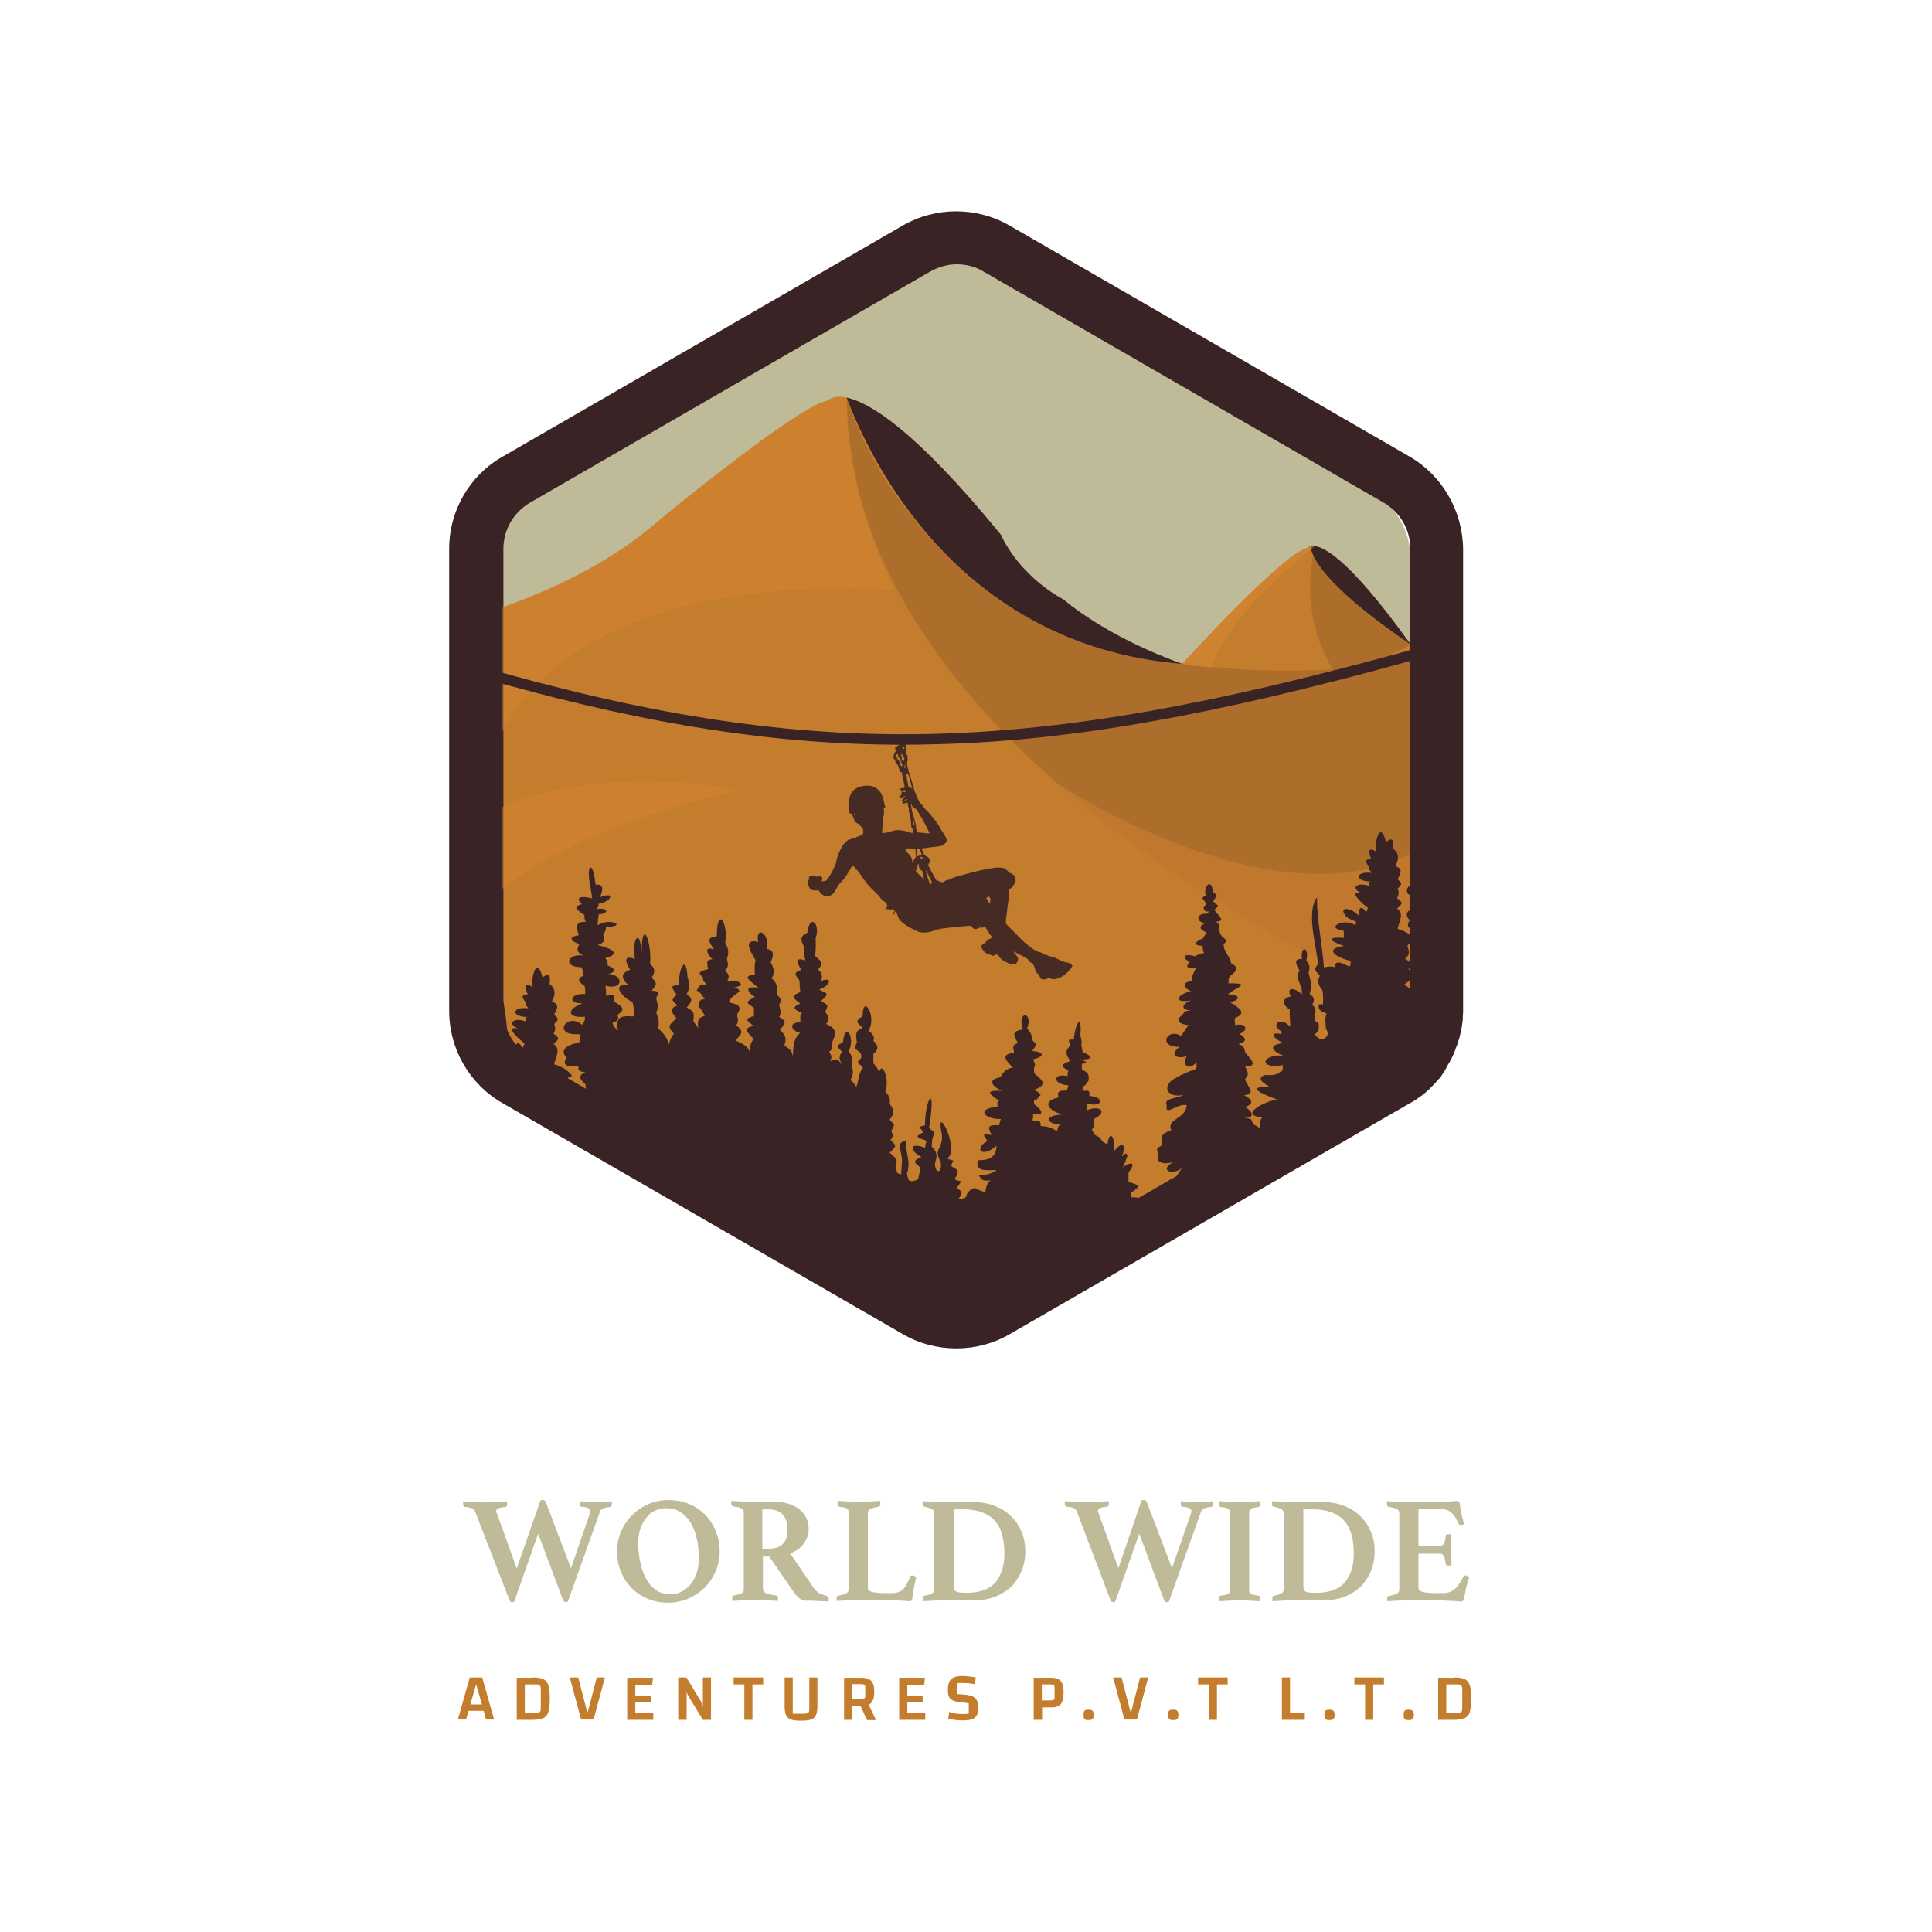 <?xml version="1.0" encoding="UTF-8" standalone="no"?><!-- Generator: Gravit.io --><svg xmlns="http://www.w3.org/2000/svg" xmlns:xlink="http://www.w3.org/1999/xlink" style="isolation:isolate" viewBox="0 0 1024 1024" width="1024pt" height="1024pt"><defs><clipPath id="_clipPath_ut42Vh6qOIQhwnuKwgb38KYSSy6INYRg"><rect width="1024" height="1024"/></clipPath></defs><g clip-path="url(#_clipPath_ut42Vh6qOIQhwnuKwgb38KYSSy6INYRg)"><g><g><g><path d=" M 425.864 286.23 C 426.172 286.077 426.479 286.077 426.633 286.077 C 426.479 286.077 426.018 286.077 425.864 286.23 Z " fill="rgb(26,31,34)"/></g><g><path d=" M 427.094 285.923 C 427.248 285.923 427.248 285.923 427.094 285.923 C 427.248 285.923 427.248 285.923 427.094 285.923 Z " fill="rgb(26,31,34)"/></g><g><path d=" M 431.089 280.698 C 431.243 280.698 431.397 280.698 431.55 280.544 C 431.397 280.698 431.243 280.698 431.089 280.698 Z " fill="rgb(26,31,34)"/></g><path d=" M 281.101 561.311 C 281.716 561.926 282.485 562.387 283.099 563.001 C 282.331 562.387 281.716 561.926 281.101 561.311 Z " fill="rgb(58,35,36)"/><g><path d=" M 747.662 470.027 L 747.662 531.19 C 713.546 516.745 652.691 486.624 594.755 442.98 L 595.677 441.904 C 595.677 441.904 658.069 481.707 746.279 470.027 C 746.74 470.181 747.201 470.027 747.662 470.027 Z " fill="rgb(219,135,51)"/><path d=" M 747.662 296.373 L 747.662 532.266 C 747.662 533.188 747.662 533.956 747.509 534.879 C 747.509 535.032 747.509 535.186 747.509 535.34 C 747.509 535.493 747.509 535.801 747.509 535.954 C 747.355 537.798 747.048 539.489 746.587 541.333 C 746.279 542.409 746.126 543.484 745.665 544.56 C 745.665 544.56 745.665 544.56 745.665 544.56 C 745.511 545.175 745.357 545.636 745.05 546.251 C 745.05 546.251 745.05 546.404 745.05 546.404 C 744.896 546.712 744.896 546.865 744.743 547.173 C 744.589 547.48 744.589 547.787 744.435 548.095 C 744.435 548.095 744.435 548.095 744.435 548.095 C 744.282 548.402 744.128 548.709 744.128 548.863 C 743.974 549.17 743.821 549.478 743.667 549.785 C 743.513 550.092 743.513 550.246 743.36 550.554 C 743.36 550.707 743.206 550.861 743.206 551.015 C 743.052 551.168 743.052 551.476 742.899 551.629 C 742.745 551.783 742.745 552.09 742.591 552.244 C 742.437 552.398 742.437 552.551 742.284 552.705 C 742.284 552.705 742.13 552.859 742.13 552.859 C 742.13 553.012 741.976 553.166 741.823 553.32 C 741.669 553.473 741.515 553.627 741.515 553.934 L 741.208 554.395 C 741.054 554.549 741.054 554.703 740.901 554.856 C 740.901 555.01 740.747 555.164 740.593 555.164 C 740.44 555.471 740.132 555.779 739.979 556.086 C 739.825 556.24 739.825 556.393 739.671 556.547 C 739.364 556.854 739.21 557.315 738.903 557.623 C 738.749 557.776 738.596 557.93 738.442 558.084 C 738.442 558.084 738.442 558.084 738.442 558.084 C 738.288 558.237 738.135 558.391 737.981 558.545 C 737.827 558.698 737.674 558.852 737.52 559.006 C 737.366 559.159 737.213 559.313 737.213 559.467 C 737.213 559.467 737.059 559.62 737.059 559.62 C 736.905 559.774 736.751 559.928 736.598 560.081 C 736.29 560.389 735.983 560.696 735.676 561.004 L 735.215 561.465 C 735.061 561.618 734.907 561.772 734.754 561.772 C 734.754 561.772 734.754 561.772 734.754 561.926 C 734.6 562.079 734.293 562.233 734.139 562.54 C 733.985 562.694 733.832 562.848 733.678 563.001 C 733.524 563.155 733.524 563.155 733.371 563.309 C 733.217 563.462 732.91 563.616 732.756 563.77 C 732.449 563.923 732.295 564.077 731.988 564.384 C 731.68 564.538 731.526 564.845 731.219 564.999 C 731.065 565.153 730.758 565.306 730.604 565.46 C 730.451 565.614 730.297 565.614 730.143 565.767 C 729.99 565.921 729.836 565.921 729.682 566.075 C 729.375 566.228 729.221 566.382 728.914 566.536 C 728.914 566.536 728.76 566.536 728.76 566.69 C 728.607 566.843 728.299 566.997 728.146 567.151 C 727.838 567.304 727.531 567.458 727.224 567.765 L 674.666 598.501 L 606.434 638.456 L 599.365 642.606 L 526.215 685.635 C 513.767 692.858 498.4 692.858 485.952 685.635 L 362.857 613.407 L 353.637 608.028 L 353.176 607.721 L 352.868 607.567 L 310.3 582.672 L 299.082 576.064 L 284.636 567.612 C 281.87 566.075 279.411 564.077 277.106 561.926 C 275.108 559.928 273.264 557.93 271.727 555.625 C 267.117 548.863 264.504 540.872 264.504 532.266 L 264.504 296.373 C 264.504 281.774 272.188 268.25 284.636 261.028 L 486.106 143.004 C 498.553 135.781 513.921 135.781 526.369 143.004 L 727.838 261.028 C 739.979 268.25 747.662 281.774 747.662 296.373 Z " fill="rgb(191,186,152)"/><path d=" M 747.662 341.554 L 747.662 544.868 C 747.662 545.79 747.662 546.558 747.509 547.48 C 747.509 547.634 747.509 547.787 747.509 547.941 C 747.509 548.095 747.509 548.402 747.509 548.556 C 747.355 550.4 747.048 552.09 746.587 553.934 C 746.279 555.01 746.126 556.086 745.665 557.162 C 745.665 557.162 745.665 557.162 745.665 557.162 C 745.511 557.776 745.357 558.237 745.05 558.852 C 745.05 558.852 745.05 559.006 745.05 559.006 C 744.896 559.313 744.896 559.467 744.743 559.774 C 744.589 560.081 744.589 560.389 744.435 560.696 C 744.435 560.696 744.435 560.696 744.435 560.696 C 744.282 561.004 744.128 561.311 744.128 561.465 C 743.974 561.772 743.821 562.079 743.667 562.387 C 743.513 562.694 743.513 562.848 743.36 563.155 C 743.36 563.309 743.206 563.462 743.206 563.616 C 743.052 563.77 743.052 564.077 742.899 564.231 C 742.745 564.384 742.745 564.692 742.591 564.845 C 742.437 564.999 742.437 565.153 742.284 565.306 C 742.284 565.306 742.13 565.46 742.13 565.46 C 742.13 565.614 741.976 565.767 741.823 565.921 C 741.669 566.075 741.515 566.228 741.515 566.536 L 741.208 566.997 C 741.054 567.151 741.054 567.304 740.901 567.458 C 740.901 567.612 740.747 567.765 740.593 567.765 C 740.44 568.073 740.132 568.38 739.979 568.687 C 739.825 568.841 739.825 568.995 739.671 569.148 C 739.364 569.456 739.21 569.917 738.903 570.224 C 738.749 570.378 738.596 570.531 738.442 570.685 C 738.442 570.685 738.442 570.685 738.442 570.685 C 738.288 570.839 738.135 570.992 737.981 571.146 C 737.827 571.3 737.674 571.453 737.52 571.607 C 737.366 571.761 737.213 571.915 737.213 572.068 C 737.213 572.068 737.059 572.222 737.059 572.222 C 736.905 572.376 736.751 572.529 736.598 572.683 C 736.29 572.99 735.983 573.298 735.676 573.605 L 735.215 574.066 C 735.061 574.22 734.907 574.373 734.754 574.373 C 734.754 574.373 734.754 574.373 734.754 574.527 C 734.6 574.681 734.293 574.834 734.139 575.142 C 733.985 575.295 733.832 575.449 733.678 575.603 C 733.524 575.756 733.524 575.756 733.371 575.91 C 733.217 576.064 732.91 576.217 732.756 576.371 C 732.449 576.525 732.295 576.678 731.988 576.986 C 731.68 577.14 731.526 577.447 731.219 577.601 C 731.065 577.754 730.758 577.908 730.604 578.062 C 730.451 578.215 730.297 578.215 730.143 578.369 C 729.99 578.523 729.836 578.523 729.682 578.676 C 729.375 578.83 729.221 578.984 728.914 579.137 C 728.914 579.137 728.76 579.137 728.76 579.291 C 728.607 579.445 728.299 579.598 728.146 579.752 C 727.838 579.906 727.531 580.059 727.224 580.367 L 674.666 611.102 L 613.042 646.14 L 605.819 650.136 L 530.825 692.704 C 526.061 695.47 520.836 697.161 515.458 697.775 C 506.698 698.851 497.785 697.161 489.947 692.704 L 364.548 621.706 L 355.173 616.481 L 354.712 616.173 L 354.405 616.02 L 310.915 591.431 L 299.543 584.977 L 284.79 576.678 C 282.024 575.142 279.411 573.144 277.106 570.992 C 275.108 569.148 273.264 566.997 271.574 564.692 C 270.344 563.001 269.422 561.311 268.5 559.467 C 265.734 554.088 264.351 547.941 264.351 541.64 L 264.351 427.613 L 265.888 427.613 L 265.888 322.037 C 282.792 316.044 306.304 306.362 328.126 291.916 C 335.657 286.999 342.879 281.466 349.641 275.473 C 349.641 275.473 423.406 214.617 438.773 212.312 C 438.773 212.312 439.388 211.544 440.925 210.929 C 441.847 210.622 442.923 210.314 444.459 210.314 C 445.689 210.314 447.072 210.314 448.762 210.775 C 460.442 213.234 484.415 227.065 530.518 283.464 C 530.518 283.464 538.817 304.057 563.866 317.888 C 563.866 317.888 577.543 330.028 603.361 342.169 C 610.276 345.396 617.96 348.777 626.566 351.85 C 631.944 346.01 637.63 340.017 643.163 334.177 C 660.835 315.736 678.355 298.832 688.036 292.685 C 690.034 291.455 691.724 290.687 692.954 290.38 C 692.954 290.38 693.415 289.611 694.644 289.458 C 695.259 289.304 695.874 289.304 696.796 289.458 C 702.943 290.226 716.927 298.678 747.662 341.554 Z " fill="rgb(195,125,44)"/><g opacity="0.16"><path d=" M 747.662 350.928 L 747.662 531.19 C 713.546 516.745 652.691 486.624 594.755 442.98 C 583.075 434.221 571.55 425 560.331 415.165 C 499.168 361.532 448.762 292.224 448.762 210.622 C 448.762 210.622 481.803 332.487 626.566 351.696 C 669.441 357.536 710.78 355.999 747.662 350.928 Z " fill="rgb(58,35,36)"/></g><g><line x1="785.928" y1="474.637" x2="785.928" y2="474.637"/></g><g opacity="0.4"><path d=" M 747.662 452.354 L 747.662 531.19 C 713.546 516.745 652.691 486.624 594.755 442.98 C 583.075 434.221 571.55 425 560.331 415.165 L 560.331 415.165 C 560.485 415.165 673.744 490.773 747.662 452.354 Z " fill="rgb(219,135,51)"/></g><g><g style="opacity:0.95;"><g opacity="0.95"><path d=" M 565.71 510.137 C 563.866 509.983 562.175 509.215 562.175 509.215 C 559.409 507.217 555.26 506.602 555.26 506.602 C 555.26 506.602 554.953 506.141 554.799 505.987 C 554.491 505.834 554.338 505.834 554.338 505.987 C 554.184 506.141 554.184 506.141 554.184 506.141 L 554.184 506.295 C 554.03 506.141 552.801 505.373 552.34 505.219 C 551.879 504.912 551.264 504.604 551.111 504.604 C 550.957 504.604 550.803 504.758 550.803 504.758 C 550.65 504.604 549.266 503.99 549.266 503.99 C 548.037 503.682 543.273 499.84 541.583 498.15 C 539.892 496.459 533.13 489.544 533.13 489.544 C 533.13 489.237 533.13 487.085 533.438 485.241 C 533.745 483.397 534.514 476.635 534.667 475.56 C 534.667 474.484 534.821 471.564 534.975 471.41 C 535.128 471.257 536.511 470.181 536.819 469.874 C 537.126 469.412 538.048 467.722 538.202 467.261 C 538.355 466.8 538.355 465.263 537.587 464.187 C 536.972 463.112 534.821 462.497 534.821 462.497 C 534.514 461.882 532.977 460.653 532.977 460.653 C 530.364 458.809 523.142 460.653 523.142 460.653 C 519.3 461.114 505.622 464.956 505.008 465.263 C 504.393 465.571 503.164 466.185 503.164 466.185 C 500.705 466.646 500.705 467.107 500.705 467.107 C 500.551 467.261 500.09 467.568 499.936 467.568 C 499.783 467.568 498.707 467.568 498.707 467.568 C 498.092 466.954 496.402 466.646 496.402 466.646 C 495.787 466.032 491.945 458.655 491.945 458.655 C 491.945 458.655 492.56 457.118 492.714 456.965 C 492.867 456.811 493.175 455.889 492.406 454.967 C 491.638 453.891 489.794 453.276 489.794 453.276 C 489.794 452.354 488.411 449.742 488.411 449.742 C 488.718 449.742 493.175 449.127 493.943 448.974 C 494.711 448.82 496.402 448.82 496.863 448.666 C 497.324 448.513 499.014 448.359 499.322 448.205 C 499.629 448.051 501.627 446.822 501.781 445.746 C 501.934 444.517 500.551 442.519 500.397 442.212 C 500.244 441.904 498.553 439.446 497.939 438.216 C 497.324 436.833 492.867 431.454 492.714 431.147 C 492.56 430.993 490.255 428.996 489.179 427.305 C 488.103 425.615 487.95 426.076 487.489 425.307 C 486.874 424.539 485.03 420.236 485.03 419.775 C 484.876 419.314 484.722 419.314 484.722 419.314 C 484.569 419.314 484.569 419.007 484.569 419.007 C 484.569 418.085 482.417 411.323 482.417 411.323 C 482.417 411.323 481.956 410.247 481.956 409.786 C 481.803 409.325 481.495 409.171 481.495 408.557 C 481.649 407.942 481.034 406.713 481.034 406.713 C 481.034 406.713 481.034 406.252 480.881 405.483 C 480.727 404.715 480.727 404.407 480.727 404.407 C 481.034 403.178 481.188 402.256 481.034 401.949 C 480.881 401.641 481.034 401.488 481.034 401.488 C 481.034 401.488 481.342 401.18 481.188 401.027 C 481.188 400.873 480.266 399.49 480.266 399.49 C 480.266 399.182 480.266 396.57 480.266 395.955 C 480.266 395.341 479.805 394.572 479.651 394.418 C 479.651 394.418 479.344 394.265 479.036 394.111 C 478.729 393.957 478.422 393.804 478.422 393.804 C 478.422 393.804 478.114 393.65 477.346 393.957 C 477.346 393.957 477.346 393.957 477.346 393.957 C 476.578 394.265 476.117 395.187 476.117 395.187 C 475.963 395.187 475.656 395.341 475.348 395.494 C 475.041 395.648 474.426 396.109 474.426 396.416 C 474.426 396.724 474.734 398.26 474.734 398.26 C 474.426 398.414 473.811 399.951 473.811 399.951 C 473.35 400.719 473.658 401.795 473.658 401.795 C 473.658 402.102 474.272 402.717 474.272 402.717 C 474.272 402.717 474.426 402.717 474.426 402.717 C 474.58 402.871 474.734 403.178 474.58 403.332 C 474.426 403.332 474.426 403.485 474.426 403.639 C 474.426 403.639 474.887 404.407 475.041 404.715 C 475.195 405.022 475.348 405.329 475.348 405.176 C 475.502 405.176 475.656 405.176 475.656 405.176 C 475.656 405.176 476.117 405.944 476.117 406.098 C 476.117 406.098 476.117 406.559 476.27 406.713 C 476.27 406.866 476.731 407.788 476.731 407.788 C 476.731 407.788 476.578 407.942 476.731 408.71 C 476.885 409.479 477.5 409.325 477.5 409.325 C 477.653 409.325 477.961 409.171 477.961 409.171 C 477.961 409.171 478.422 412.399 478.422 412.552 C 478.422 412.552 478.422 412.86 478.575 412.86 C 478.729 412.86 478.729 413.013 478.729 413.013 C 478.729 413.013 479.497 417.163 479.497 417.163 C 479.497 417.316 479.651 417.316 479.497 417.47 C 479.344 417.624 478.268 417.624 477.653 417.777 C 477.039 417.931 477.039 418.392 477.192 418.546 C 477.346 418.853 477.5 419.007 477.807 419.007 C 477.961 419.007 478.883 418.853 479.036 418.853 C 479.19 418.853 479.651 418.699 479.651 418.853 C 479.805 418.853 479.805 419.007 479.805 419.007 C 479.805 419.007 479.959 419.621 479.959 419.621 C 479.959 419.621 479.651 419.929 479.497 419.929 C 479.344 419.775 479.036 419.775 478.575 419.621 C 478.268 419.468 477.961 419.775 477.961 419.775 C 477.5 420.697 478.114 420.851 478.114 420.851 C 477.807 421.158 477.192 421.773 477.192 421.773 C 476.731 422.234 476.578 422.541 476.731 422.541 C 476.731 422.695 477.039 422.849 477.192 423.002 C 477.346 423.156 477.807 422.849 477.961 422.849 C 478.114 422.849 478.729 422.388 479.036 422.234 C 479.344 422.08 479.805 421.927 479.805 421.927 C 479.805 422.08 479.497 422.388 479.497 422.388 C 478.729 423.002 478.422 423.463 478.114 423.924 C 477.807 424.385 477.807 424.693 478.268 424.846 C 478.729 425 478.729 424.846 478.883 424.846 C 479.036 424.846 479.497 424.232 479.497 424.232 C 479.651 424.078 479.959 423.771 480.112 423.771 C 480.266 423.617 480.573 423.617 480.573 423.617 C 480.727 423.617 480.881 423.617 480.881 423.617 C 480.881 423.771 480.881 423.924 480.881 423.924 C 480.881 423.924 480.266 423.924 480.112 424.078 C 479.959 424.232 479.344 424.693 479.036 424.846 C 478.883 425 478.575 425.154 478.268 425.307 C 478.114 425.615 478.268 425.768 478.422 425.922 C 478.575 426.076 478.883 426.076 478.883 425.922 C 479.036 425.922 480.266 425.615 480.42 425.461 C 480.727 425.307 481.034 425.461 481.034 425.461 C 481.034 426.229 481.803 428.996 481.803 428.996 C 481.495 429.149 481.649 429.764 481.649 429.764 C 481.956 431.147 482.571 432.377 482.571 433.299 C 482.725 434.221 483.032 438.37 483.032 438.677 C 483.186 438.985 483.647 439.292 483.647 439.292 L 483.954 441.443 C 482.878 441.597 481.956 441.136 481.956 441.136 C 476.578 439.138 473.197 440.368 473.197 440.368 C 473.197 440.368 472.736 440.675 471.967 440.675 C 471.353 440.829 470.738 441.136 470.431 441.136 C 470.123 441.29 467.664 441.597 467.664 441.597 C 467.511 440.982 467.664 438.524 467.664 438.524 C 468.586 434.835 467.972 433.145 467.972 433.145 C 468.894 432.53 468.433 428.074 468.433 428.074 C 468.586 428.074 468.894 427.92 468.894 427.92 C 469.047 427.92 469.662 427.613 469.047 427.152 C 468.433 426.537 468.74 415.165 457.829 416.548 C 446.918 417.931 450.299 430.379 450.299 430.379 C 449.838 430.686 450.145 430.993 450.145 430.993 C 450.299 430.993 450.453 430.993 450.453 430.993 C 450.606 431.147 451.528 431.454 451.528 431.454 C 451.375 432.684 452.297 432.991 452.297 432.991 C 452.297 433.913 452.911 434.682 453.219 435.45 C 453.68 436.218 454.295 436.372 454.448 436.372 C 454.602 436.372 454.909 436.833 455.063 436.833 C 455.217 436.987 455.524 436.833 455.524 436.833 C 455.831 437.601 456.907 438.677 457.061 438.985 C 457.368 439.292 457.214 438.677 457.522 440.368 C 457.829 442.058 456.6 442.826 456.446 442.826 C 456.139 442.98 455.524 442.826 455.217 443.134 C 454.909 443.441 454.295 443.441 454.141 443.595 C 453.987 443.749 453.219 444.21 452.604 444.363 C 451.989 444.363 450.145 444.978 450.145 444.978 C 445.996 446.515 443.537 455.121 443.384 455.582 C 443.23 456.043 443.384 456.35 443.384 456.35 C 443.076 458.501 440.617 462.804 440.156 463.573 C 439.695 464.495 438.005 466.646 438.005 466.646 C 437.698 466.954 436.007 467.107 435.546 467.107 C 435.239 467.261 435.392 466.954 435.546 466.8 C 435.7 466.646 435.853 466.339 435.853 465.878 C 435.853 465.571 435.7 464.495 434.931 464.341 C 434.317 464.187 433.548 464.341 433.395 464.495 C 433.241 464.649 433.087 464.649 432.934 464.649 C 432.78 464.649 431.397 464.341 431.243 464.341 C 430.936 464.341 430.167 464.187 429.86 464.341 C 429.399 464.341 428.938 464.649 428.784 464.956 C 428.631 465.263 428.784 465.724 429.092 465.878 C 429.245 466.032 428.784 466.339 428.784 466.339 C 428.477 466.339 428.17 466.646 428.17 466.646 C 427.709 467.415 428.323 467.722 428.323 467.876 C 428.477 468.029 428.323 468.337 428.323 468.337 C 427.709 468.644 428.477 469.566 428.631 469.566 C 428.784 469.566 428.784 470.027 428.784 470.027 C 429.245 471.257 429.553 471.103 430.475 471.718 C 431.397 472.179 433.856 471.871 433.856 471.871 C 434.778 473.562 435.853 474.176 435.853 474.176 C 439.388 476.635 442.154 473.101 442.154 472.947 C 442.308 472.793 444.152 468.951 446.15 467.107 C 448.148 465.417 451.221 459.577 451.375 459.424 C 451.375 459.27 451.682 459.116 451.836 459.116 C 451.989 458.962 452.143 458.809 452.297 458.962 C 452.45 459.116 455.063 462.036 455.678 462.958 C 456.292 463.88 459.059 467.876 460.442 469.412 C 461.671 470.949 466.281 474.945 466.589 475.867 C 466.896 476.635 468.894 478.018 469.201 478.172 C 469.509 478.326 469.97 478.94 469.97 478.94 C 470.123 479.862 470.584 480.477 470.584 480.477 C 470.431 480.631 469.816 480.785 469.816 480.785 C 469.662 480.938 469.97 482.014 469.97 482.014 L 470.277 481.707 C 470.277 481.86 470.431 482.014 470.584 482.014 C 470.738 482.014 470.892 481.707 471.045 481.553 C 471.199 481.399 471.353 481.553 471.353 481.553 C 471.199 481.86 471.506 482.321 471.66 482.321 C 471.814 482.321 472.428 481.86 472.736 481.86 C 472.889 481.86 474.119 482.629 474.119 482.782 C 474.119 482.936 473.658 483.551 473.504 484.012 C 473.35 484.473 473.504 484.78 473.658 484.78 C 473.965 484.78 474.119 484.165 474.119 484.012 C 474.119 483.858 474.272 483.243 474.58 483.09 C 474.734 482.936 475.348 483.858 475.348 483.858 C 475.502 485.395 476.731 487.239 476.731 487.393 C 478.422 489.851 484.722 492.925 484.722 492.925 C 489.947 496.152 496.402 492.618 496.402 492.618 C 497.478 492.771 498.092 492.31 498.246 492.31 C 498.4 492.31 505.008 491.388 505.776 491.388 C 506.391 491.235 514.689 490.62 514.689 490.62 C 515.15 491.542 516.226 492.31 516.226 492.31 C 517.302 492.771 519.453 491.542 519.453 491.542 C 520.836 492.31 522.066 490.773 522.066 490.773 C 522.834 493.079 525.908 496.767 525.908 496.767 C 525.908 496.921 525.293 497.228 525.293 497.228 C 522.988 498.15 522.066 499.84 522.066 499.84 C 520.529 500.455 519.914 501.531 519.914 501.531 C 520.068 502.607 521.758 504.604 522.219 504.912 C 522.68 505.373 523.91 505.68 525.447 506.295 C 526.983 506.909 527.137 506.295 527.137 506.295 C 527.137 506.295 528.367 505.065 529.596 507.063 C 530.825 509.061 533.592 510.137 535.436 510.905 C 537.28 511.52 538.663 510.751 538.663 510.598 C 538.817 510.444 539.585 509.368 539.585 508.446 C 539.585 507.524 538.663 506.295 538.355 505.987 C 537.894 505.834 537.126 504.297 537.126 504.297 C 537.741 504.604 544.81 507.832 545.117 508.907 C 545.425 509.829 547.269 510.751 547.422 510.751 C 547.422 510.751 548.344 512.442 548.344 512.749 C 548.498 513.057 548.652 514.901 549.881 515.976 C 551.111 516.898 550.957 517.206 550.957 517.206 C 551.111 518.128 551.725 518.743 552.033 518.896 C 552.34 519.05 553.416 519.204 553.569 519.05 C 553.569 518.896 553.723 518.896 553.723 518.896 C 553.723 519.05 554.03 519.05 554.491 519.05 C 554.953 519.05 555.26 518.282 555.875 518.128 C 556.336 517.974 556.797 518.435 556.797 518.435 C 557.411 519.357 557.872 518.743 557.872 518.743 C 558.026 518.435 558.333 518.896 558.333 518.896 C 558.641 519.204 559.409 518.896 559.409 518.896 C 559.409 518.589 559.87 518.743 559.87 518.743 C 564.173 518.128 568.015 512.903 568.169 512.442 C 568.937 511.981 567.554 510.444 565.71 510.137 Z  M 479.344 396.724 L 478.883 397.031 C 478.883 397.031 478.575 396.724 478.729 396.263 C 478.883 395.802 479.19 395.802 479.19 395.802 C 479.344 395.955 479.344 396.416 479.344 396.724 Z  M 478.268 405.944 L 477.807 406.252 C 477.807 406.252 476.885 404.868 476.885 404.715 C 476.885 404.561 477.039 404.407 477.039 404.407 C 477.039 404.407 476.578 403.178 476.117 402.563 L 475.809 402.563 C 475.809 402.563 475.502 402.102 475.348 401.641 C 475.195 401.18 474.734 400.873 475.041 399.797 L 475.963 399.951 C 475.963 399.951 476.117 400.412 476.117 400.566 C 476.117 400.719 475.502 401.334 475.502 401.488 C 475.348 401.488 475.809 401.641 475.809 401.641 L 476.27 401.027 C 476.27 401.027 476.424 400.873 476.578 401.18 C 476.578 401.641 476.731 402.102 477.039 402.256 C 477.039 402.256 477.192 402.717 477.346 403.024 C 477.346 403.178 477.5 403.946 477.807 404.254 C 477.807 404.254 477.807 404.868 478.114 405.022 C 478.422 405.176 478.268 405.944 478.268 405.944 Z  M 479.036 403.178 C 478.883 403.178 478.268 403.485 478.268 403.332 C 478.114 403.178 477.807 402.256 477.807 402.256 C 477.961 402.256 478.114 402.256 478.114 402.256 C 478.114 401.795 477.5 400.104 477.653 399.951 C 477.807 399.797 477.807 399.797 477.807 399.49 C 478.114 399.643 479.036 401.334 479.19 401.641 C 479.497 401.949 479.19 403.178 479.036 403.178 Z  M 479.805 407.02 C 479.497 407.327 479.344 406.713 479.344 406.559 C 479.344 406.405 479.497 406.713 479.497 405.637 C 479.497 404.561 479.805 405.483 479.805 405.637 C 479.959 405.944 479.959 406.713 479.805 407.02 Z  M 452.758 431.915 C 452.604 431.762 452.604 431.301 452.758 431.301 C 452.911 431.301 453.065 431.301 453.219 431.301 C 453.219 431.454 453.373 431.454 453.373 431.762 C 453.373 432.223 452.911 432.069 452.758 431.915 Z  M 488.872 454.352 C 489.025 454.352 489.025 454.506 489.025 454.66 C 489.025 454.813 488.411 455.274 488.411 455.121 C 488.257 454.967 487.642 454.506 487.642 454.506 C 487.796 454.045 488.564 454.199 488.872 454.352 Z  M 486.106 449.896 C 486.106 449.896 487.181 449.896 487.489 449.896 C 487.642 450.357 488.257 452.354 488.411 452.662 C 488.564 452.969 488.411 453.123 488.411 453.123 C 488.103 453.123 487.335 453.43 487.181 453.43 C 487.028 453.43 486.567 453.891 486.567 453.891 C 486.567 453.891 486.413 453.891 486.259 453.738 C 486.106 453.584 486.106 453.276 486.106 453.276 C 486.259 452.815 486.106 449.896 486.106 449.896 Z  M 481.495 417.009 C 481.495 417.009 480.881 413.474 480.727 413.167 C 480.727 412.86 480.573 412.399 480.727 412.245 C 480.881 412.091 480.42 411.169 480.42 410.708 C 480.42 410.401 480.573 410.247 480.881 410.093 C 481.188 409.786 481.188 410.093 481.495 410.708 C 481.803 411.323 483.493 418.085 483.493 418.085 C 483.493 418.085 483.493 418.085 483.493 418.085 C 483.339 417.931 482.571 417.316 482.264 417.009 C 482.11 416.855 481.495 417.009 481.495 417.009 Z  M 482.878 426.69 C 482.725 425.461 483.186 426.537 483.186 426.537 C 483.647 428.074 484.569 428.381 484.876 428.535 C 485.03 428.535 485.183 428.535 485.645 428.842 C 485.952 429.149 489.947 435.911 490.255 436.679 C 490.562 437.448 492.099 440.214 492.406 440.982 L 492.714 441.597 C 492.714 441.597 491.638 441.904 490.716 441.597 C 489.64 441.443 486.106 441.136 485.952 441.136 C 485.798 438.985 485.491 439.292 485.491 439.292 C 485.183 439.138 485.183 438.985 485.337 438.831 C 485.491 438.677 485.645 438.063 485.491 437.448 C 485.337 436.833 484.569 433.606 484.261 432.838 C 483.8 432.377 483.032 427.92 482.878 426.69 Z  M 484.415 437.294 C 484.261 437.294 484.108 437.294 484.108 437.448 C 483.954 437.601 483.954 437.448 483.954 437.294 C 483.954 436.987 484.108 436.526 483.954 435.757 C 483.8 434.989 483.954 433.913 483.954 433.76 C 484.108 434.528 484.722 436.987 484.722 437.14 C 484.569 437.294 484.569 437.294 484.415 437.294 Z  M 485.337 454.352 C 484.722 455.121 483.493 457.579 483.493 457.579 L 483.493 456.657 C 483.647 454.352 481.803 452.815 481.649 452.662 C 481.495 452.508 480.266 451.279 480.266 451.125 C 480.112 450.971 480.112 450.818 479.959 450.664 C 479.959 450.357 479.959 449.742 480.266 449.742 C 480.573 449.742 482.11 449.588 482.571 449.742 C 483.186 449.896 484.876 450.049 485.183 450.049 C 485.183 450.664 485.491 453.584 485.491 453.891 C 485.491 454.045 485.337 454.352 485.337 454.352 Z  M 487.489 464.034 C 487.335 463.726 485.491 461.882 485.491 461.729 C 485.491 461.729 485.952 459.116 486.413 458.348 C 486.874 457.579 486.874 457.887 486.874 457.887 C 486.874 457.887 487.028 458.962 487.028 459.27 C 487.028 459.577 487.489 460.653 487.796 460.807 C 487.95 460.96 488.718 461.729 488.872 461.729 C 488.872 461.729 489.64 465.878 489.794 466.185 C 489.333 465.417 487.796 464.495 487.489 464.034 Z  M 493.328 468.644 C 493.328 468.644 493.021 468.644 492.867 468.644 C 492.867 468.644 490.716 462.343 490.716 461.575 C 490.716 461.575 490.716 461.114 491.023 461.575 C 491.331 462.036 493.636 467.107 493.943 467.568 C 493.943 468.029 493.482 468.337 493.328 468.644 Z  M 524.832 478.787 C 524.678 478.633 524.064 478.326 524.064 478.326 C 524.064 477.711 522.68 476.021 522.68 476.021 C 522.834 476.021 523.756 475.252 524.064 475.098 C 524.371 475.56 524.986 476.328 524.986 476.328 C 524.678 477.096 524.832 478.787 524.832 478.787 Z " fill="rgb(58,35,36)"/></g></g></g><g><path d=" M 303.231 570.224 C 301.233 567.304 297.545 565.153 293.703 564.077 C 294.625 559.774 297.391 556.086 293.396 553.32 C 296.93 550.246 296.315 550.246 293.396 547.787 C 294.932 545.329 294.01 543.484 293.703 542.716 C 296.93 539.95 295.393 539.489 293.703 537.798 C 295.854 533.956 296.162 531.959 292.474 530.883 C 294.625 527.041 294.471 523.814 291.244 521.509 C 292.012 517.359 291.09 515.054 287.556 518.128 C 284.636 505.987 281.255 517.974 282.331 523.199 C 277.26 519.818 278.643 524.736 279.718 527.041 C 275.262 527.195 277.26 529.5 278.796 531.344 C 278.028 532.881 279.565 533.342 280.026 534.418 C 271.113 533.342 270.651 539.028 279.718 539.028 C 277.721 539.181 278.95 540.565 278.489 541.333 C 272.957 539.181 268.039 542.101 274.493 545.175 C 266.502 543.331 276.03 551.629 277.874 552.859 C 278.028 553.934 277.26 554.549 276.952 555.471 C 274.647 551.015 272.957 553.012 272.957 557.008 C 272.496 556.547 272.035 556.086 271.42 555.625 C 272.957 557.93 274.801 560.081 276.952 561.926 C 279.257 564.077 281.87 566.075 284.636 567.612 L 299.389 576.064 C 299.235 575.142 298.928 574.373 298.621 573.298 C 299.389 571.607 301.387 571.146 303.231 570.224 Z  M 602.131 639.839 C 605.358 635.075 605.512 634.614 599.98 634.614 C 598.75 633.846 599.672 632.924 599.519 632.156 C 605.051 628.621 603.668 628.006 598.136 626.47 L 598.136 621.552 C 602.131 616.173 599.98 615.251 595.062 618.786 C 596.291 616.788 596.752 614.483 597.674 612.331 C 595.83 610.18 596.138 612.485 594.601 612.792 C 597.06 606.953 595.216 604.34 590.605 610.026 C 591.22 602.189 587.839 598.654 587.071 606.338 C 583.69 605.57 583.997 603.879 582.614 602.65 C 578.465 601.113 580.155 600.037 578.619 598.654 C 580.309 597.578 579.541 594.812 580.002 592.968 C 587.686 588.973 582.461 585.592 576.006 588.512 L 576.006 584.823 C 584.151 587.282 586.149 581.596 577.389 580.828 C 577.697 576.064 575.391 579.291 573.394 577.601 C 574.469 576.986 573.701 576.217 573.855 575.603 C 575.238 575.91 576.006 573.759 576.928 572.837 C 577.543 568.687 576.006 568.534 573.394 566.69 L 573.394 563.923 C 578.772 562.848 572.625 561.926 572.472 561.465 C 580.924 561.926 577.697 558.852 573.855 557.776 L 573.086 553.473 C 573.701 552.09 572.779 549.785 572.625 549.017 C 573.547 536.723 570.013 541.794 569.091 551.015 C 564.788 550.554 567.247 552.244 567.247 554.242 C 564.019 557.162 565.249 559.159 567.247 562.387 C 561.253 564.538 562.636 565.153 566.325 567.612 C 565.556 568.534 566.017 569.456 565.864 570.378 C 558.026 568.534 557.411 574.527 566.325 575.295 C 566.017 576.217 565.71 577.14 565.402 578.062 C 558.641 577.601 561.407 580.828 560.946 581.75 C 551.111 583.748 556.643 589.434 563.558 590.663 C 553.108 591.124 553.416 595.427 563.097 596.349 C 560.024 596.042 560.946 598.654 560.024 599.576 C 557.411 597.425 554.645 596.964 551.572 596.81 C 551.572 592.2 549.266 595.12 547.115 593.583 C 547.883 592.507 547.422 591.431 547.576 590.356 C 555.875 591.739 550.189 586.667 548.037 585.131 L 548.037 583.133 C 549.574 583.44 550.342 581.289 551.572 580.367 C 550.65 578.523 548.959 578.369 548.037 577.601 C 556.182 574.834 551.572 571.915 548.498 569.148 C 547.73 568.073 548.191 566.997 548.037 565.921 C 549.42 564.077 547.73 562.54 547.576 561.465 C 553.877 559.928 553.569 557.623 547.115 557.008 C 549.574 553.32 549.881 553.934 546.654 550.861 C 547.73 548.402 544.503 545.329 544.349 545.175 C 548.037 536.108 538.663 535.34 542.197 545.636 C 535.436 546.558 537.587 549.478 539.585 552.859 C 535.128 554.088 538.048 556.701 537.28 558.084 C 529.75 558.698 533.592 562.54 536.819 565.767 C 531.901 566.843 531.594 569.302 530.057 570.992 C 522.219 572.529 527.137 576.371 530.979 578.215 C 521.297 577.601 524.678 580.059 529.596 583.44 C 527.905 584.209 528.981 585.592 528.674 586.667 C 518.224 587.128 520.222 593.122 530.518 593.122 C 529.903 594.044 529.903 595.273 529.596 596.349 C 523.142 596.042 523.449 597.425 525.6 601.574 C 518.992 600.498 522.219 602.342 523.295 604.801 C 515.765 608.95 520.683 614.022 528.213 607.26 C 527.905 614.022 523.603 614.944 518.378 614.944 C 516.533 621.245 522.834 620.169 528.213 620.169 C 524.525 622.628 522.834 622.628 518.839 622.935 C 520.529 626.162 521.451 625.701 525.139 625.701 C 522.527 627.084 522.527 630.619 522.066 632.924 C 521.912 631.234 519.146 631.08 517.609 630.158 C 516.226 628.621 512.231 631.848 512.231 633.846 C 512.077 635.383 509.311 635.229 507.774 635.844 C 511.616 630.773 508.389 631.387 507.313 629.389 C 511.155 624.318 508.235 626.931 505.93 624.933 C 509.311 620.169 507.159 620.015 504.086 618.017 C 505.315 613.868 506.544 615.866 501.781 614.022 C 509.618 610.641 495.326 582.518 499.168 601.113 C 499.783 603.572 498.4 607.414 498.246 608.028 C 495.633 610.795 497.785 614.022 498.707 616.481 C 499.168 622.935 495.019 621.398 495.633 616.02 C 497.785 610.795 494.711 608.95 493.789 607.567 C 493.943 606.031 494.097 604.648 494.25 603.111 C 496.402 598.808 493.175 599.576 492.406 597.425 C 493.175 595.427 493.021 593.583 493.328 591.278 C 495.326 574.681 490.255 583.748 490.255 596.503 C 485.183 597.425 488.103 597.425 489.333 600.191 C 484.876 602.496 485.491 602.65 491.177 604.648 C 490.562 605.723 490.562 607.106 490.255 608.336 C 481.649 605.109 481.956 609.873 488.411 613.253 C 482.571 615.559 485.491 616.634 487.95 618.939 C 487.489 620.937 486.874 623.55 486.567 625.086 C 481.034 627.545 481.495 625.086 480.727 621.859 C 483.032 615.866 479.651 610.487 480.266 604.494 C 475.348 605.57 477.192 608.336 477.653 611.717 C 478.575 615.251 477.653 618.632 477.653 622.32 C 474.58 622.32 475.502 619.861 474.58 618.632 C 476.27 614.329 474.426 613.561 471.506 610.948 C 476.731 606.338 473.658 606.799 471.967 604.033 C 474.426 602.189 472.275 600.037 472.428 599.115 C 475.348 595.581 472.736 595.273 471.506 593.429 C 475.348 588.819 472.428 586.821 471.506 584.977 C 472.582 581.596 469.355 578.676 469.201 578.523 C 471.814 571.607 467.203 561.926 465.974 568.534 C 465.359 566.075 463.669 564.384 462.9 563.616 L 462.9 558.698 C 467.05 555.01 464.13 553.32 462.9 551.476 C 463.976 549.785 461.978 547.326 460.288 546.251 C 465.052 539.028 457.214 526.119 457.214 538.567 C 453.065 541.333 453.987 541.794 457.214 544.714 C 452.911 546.404 453.68 549.017 454.141 552.398 C 452.143 556.854 454.141 555.932 455.985 558.084 C 456.753 559.006 456.292 559.928 456.446 560.85 C 453.065 563.462 455.524 563.616 457.368 565.767 C 454.602 570.224 455.831 570.07 453.834 576.371 C 453.526 574.527 451.375 573.144 450.76 572.376 C 452.911 568.995 451.836 566.228 451.221 563.462 C 452.45 560.081 450.453 558.698 449.838 557.008 C 453.526 550.4 447.994 540.565 446.764 552.551 C 442.308 554.549 443.691 554.242 446.303 557.469 C 443.845 560.542 445.535 562.387 446.303 564.692 C 443.23 559.159 442.615 562.54 440.003 562.233 C 441.693 559.62 439.695 558.545 439.542 557.315 C 441.539 556.547 440.771 553.473 441.386 551.629 C 443.998 546.251 441.847 544.56 437.851 542.716 C 440.617 539.028 438.312 538.106 437.39 536.262 C 439.542 531.959 438.466 532.727 435.085 530.576 C 440.464 526.119 437.851 526.734 434.163 524.429 C 439.695 522.892 442 517.206 435.085 519.972 C 436.775 516.13 434.317 514.901 433.702 513.825 C 436.775 510.29 434.931 509.215 431.858 506.602 C 432.626 503.682 432.319 499.379 432.319 497.228 C 435.085 489.698 429.092 483.858 427.862 494.462 C 422.791 496.459 425.25 499.687 426.479 502.607 C 425.25 505.065 426.479 507.063 426.94 509.061 C 421.101 507.063 422.33 510.137 424.635 513.979 C 419.717 515.823 422.023 516.898 423.713 519.665 C 423.867 521.816 423.867 523.66 424.174 525.812 C 418.488 528.117 420.793 529.193 424.174 531.959 C 419.41 533.803 420.793 535.032 425.096 536.876 C 423.559 538.259 424.481 540.104 424.174 541.794 C 417.412 541.948 419.564 546.558 424.174 547.48 C 420.178 550.554 420.639 555.317 420.178 560.081 C 419.871 555.932 417.412 555.779 415.722 553.934 C 417.566 549.17 414.8 547.48 413.417 545.79 C 417.873 540.565 415.414 541.179 412.956 538.874 C 414.492 537.184 413.263 534.571 412.956 532.42 C 415.261 528.731 411.88 528.117 411.573 526.734 C 412.802 524.121 411.419 520.279 408.96 518.589 C 411.419 514.747 409.114 511.366 408.499 510.137 C 411.726 502.607 406.962 503.375 406.348 502.914 C 408.192 494.001 400.047 490.62 401.891 499.226 C 393.746 497.228 397.434 504.143 400.508 508.907 C 399.74 511.366 400.047 513.979 400.047 516.591 C 392.67 517.206 397.895 519.972 401.891 523.507 C 393.746 522.431 396.512 525.965 400.047 528.424 C 394.361 531.344 396.051 531.651 399.586 534.11 L 399.586 538.567 C 394.668 539.796 395.283 540.872 399.586 543.792 C 393.592 544.56 396.051 547.48 399.586 550.707 C 397.434 552.705 397.895 554.856 397.281 557.162 C 395.898 553.934 392.824 552.859 389.751 551.476 C 394.361 546.865 393.439 546.404 390.212 543.331 C 392.056 541.333 390.519 538.567 390.673 537.645 C 393.9 532.727 390.519 532.42 386.216 531.19 C 387.138 528.731 389.904 527.041 392.056 525.504 C 390.826 523.199 389.904 523.199 388.06 523.199 C 396.512 523.199 392.056 518.435 385.294 520.279 C 387.445 516.591 385.294 515.976 384.372 514.132 C 386.831 511.981 385.448 509.983 385.294 507.985 C 386.677 504.604 385.755 502.299 384.372 499.533 C 386.062 488.776 379.915 480.016 379.915 496.306 C 373.922 496.767 375.92 499.533 378.532 503.221 C 373 501.223 374.537 505.68 377.61 508.446 C 373.615 508.6 374.998 510.905 375.305 513.671 C 367.16 515.515 372.693 517.052 372.693 518.589 C 372.385 520.126 373.922 520.894 374.537 521.816 C 369.926 521.355 370.387 523.66 369.158 525.043 C 371.463 525.658 372.385 528.27 373.615 529.5 C 369.158 529.961 371.617 531.651 370.08 533.495 C 371.77 534.571 372.846 537.184 373.615 538.413 C 369.158 539.643 369.926 541.487 370.08 545.482 C 369.926 543.792 367.929 542.255 367.468 541.179 C 368.236 535.647 367.16 536.108 363.933 533.956 C 368.39 529.346 365.623 528.578 363.933 526.734 C 366.392 522.892 364.855 519.818 364.394 517.82 C 363.626 504.297 359.169 514.901 359.937 522.277 C 353.637 521.97 357.325 524.582 358.554 527.195 C 354.866 530.576 357.018 530.576 359.015 532.881 C 354.712 534.725 355.634 536.108 358.554 539.796 C 353.329 544.099 354.405 544.406 357.171 547.941 C 355.481 549.785 354.866 552.398 354.098 554.395 C 354.866 549.785 348.873 545.175 348.719 545.021 C 349.795 541.487 348.719 539.335 347.797 536.569 C 349.641 533.495 347.951 530.883 347.797 528.885 C 350.717 523.968 346.107 525.812 345.492 524.89 C 349.641 520.433 346.414 520.126 345.492 517.974 C 348.412 513.825 345.492 512.134 344.57 510.751 C 345.492 498.765 340.113 486.163 340.113 504.604 C 338.884 490.312 334.581 499.226 336.579 508.293 C 329.817 505.834 331.815 510.444 333.966 513.979 C 328.28 515.976 329.663 519.05 333.044 522.123 C 323.209 521.048 330.432 529.193 335.196 531.037 C 335.964 533.649 336.118 536.108 336.118 538.72 C 329.356 538.413 327.358 538.413 326.743 544.406 C 327.051 544.714 327.512 545.175 327.973 545.482 C 327.665 545.636 327.512 545.943 327.204 546.097 C 326.282 545.021 325.053 543.792 324.592 542.255 C 327.051 541.026 328.434 540.718 327.204 537.952 C 332.429 534.571 329.048 533.188 325.207 530.576 C 326.129 527.656 325.514 526.734 321.211 527.809 C 321.211 525.965 321.211 524.275 320.904 522.431 C 330.585 525.043 330.739 516.591 322.133 516.13 C 325.821 515.823 327.051 513.364 322.133 511.827 C 321.979 510.137 322.133 509.215 320.75 507.832 C 330.739 505.219 322.133 502.146 316.754 500.916 C 319.828 499.687 320.904 499.072 319.674 495.384 C 319.828 494.923 321.518 493.232 321.057 491.235 C 333.198 491.235 323.209 486.01 316.754 490.466 C 316.908 488.468 316.908 486.624 317.369 484.626 C 323.67 484.165 321.826 480.785 316.447 481.86 C 316.601 480.938 317.676 480.323 317.062 479.094 C 324.131 478.018 326.436 472.179 317.984 475.56 C 319.213 472.793 320.75 468.183 315.679 468.951 C 314.91 462.497 313.835 459.731 313.066 459.731 L 313.066 459.731 C 311.99 459.577 311.529 463.88 313.066 470.796 C 313.22 472.793 313.835 474.176 313.681 476.174 C 308.302 474.637 304.307 475.56 308.456 479.248 C 302.462 480.631 307.38 483.243 309.839 485.087 C 309.378 486.471 310.3 487.854 310.454 488.622 C 304.46 488.315 305.536 491.849 306.765 495.691 C 300.772 496.613 302.616 499.072 307.073 500.301 C 305.229 503.99 306.151 504.912 309.378 506.448 C 300.772 505.219 298.006 512.595 307.995 512.595 C 309.071 513.671 309.071 516.591 309.224 517.206 C 305.229 518.743 307.073 520.74 309.839 522.584 C 310.3 523.968 310.146 525.504 310.146 526.887 C 302.923 526.119 299.85 531.805 308.763 531.805 C 300.311 534.725 300.311 539.796 309.993 538.874 C 310.3 541.026 309.224 541.794 308.61 543.177 C 300.004 536.108 292.474 549.324 306.919 548.095 C 307.995 549.939 307.38 551.015 306.919 552.705 C 301.233 553.32 296.008 556.547 300.311 560.389 C 296.93 565.614 302.923 565.614 306.612 564.999 C 306.304 567.919 307.226 567.765 310.3 568.38 C 305.69 570.07 307.687 572.376 310.3 574.681 C 310.761 577.754 311.068 580.828 311.222 583.748 L 354.712 608.797 L 355.02 608.95 L 355.327 609.104 L 355.634 609.258 L 365.009 614.637 L 490.408 686.711 C 503.164 693.933 518.685 693.933 531.44 686.711 L 606.434 643.528 C 606.588 643.374 606.588 643.067 606.741 642.913 C 605.205 637.381 605.358 639.532 602.131 639.839 Z  M 755.807 406.559 C 750.121 407.788 754.271 410.247 756.883 412.091 L 756.883 402.871 C 754.117 402.717 752.887 403.946 755.807 406.559 Z  M 754.117 423.156 C 748.124 424.078 749.968 426.537 754.424 427.766 C 752.58 431.454 753.502 432.377 756.729 433.913 C 748.124 432.684 745.357 440.06 755.346 440.06 C 756.422 441.136 756.422 444.056 756.576 444.671 C 752.58 446.207 754.424 448.205 757.037 450.049 L 757.037 416.241 C 751.965 416.087 753.041 419.468 754.117 423.156 Z  M 755.807 459.116 C 747.355 461.882 747.355 467.107 756.883 466.185 L 756.883 454.199 C 749.968 453.584 747.201 459.116 755.807 459.116 Z  M 755.5 470.488 C 746.894 463.419 739.364 476.635 753.81 475.406 C 754.885 477.25 754.271 478.326 753.81 480.016 C 748.124 480.631 742.899 483.858 747.201 487.7 C 743.821 492.925 749.814 492.925 753.502 492.31 C 753.349 495.076 753.963 495.076 756.883 495.537 L 756.883 468.029 C 756.729 468.951 755.961 469.566 755.5 470.488 Z  M 756.883 501.531 L 756.883 495.691 C 753.041 497.228 754.578 499.379 756.883 501.531 Z  M 756.115 524.582 C 751.504 526.426 752.58 527.656 753.502 529.346 L 747.662 529.346 C 747.97 525.043 747.97 523.66 744.128 521.97 C 747.662 519.357 753.041 516.13 746.433 513.825 C 749.353 511.366 746.894 509.368 744.743 508.139 C 747.509 505.834 746.894 504.297 745.972 501.531 C 746.433 499.84 748.431 499.379 750.275 498.457 C 748.277 495.537 744.589 493.386 740.747 492.31 C 741.669 488.007 744.435 484.319 740.44 481.553 C 743.974 478.479 743.36 478.479 740.44 476.021 C 741.976 473.562 741.054 471.718 740.747 470.949 C 743.974 468.183 742.437 467.722 740.747 466.032 C 742.899 462.19 743.206 460.192 739.518 459.116 C 741.669 455.274 741.515 452.047 738.288 449.742 C 739.057 445.593 738.135 443.288 734.6 446.361 C 731.68 434.221 728.299 446.207 729.375 451.432 C 724.304 448.051 725.687 452.969 726.763 455.274 C 722.306 455.428 724.304 457.733 725.84 459.577 C 725.072 461.114 726.609 461.575 727.07 462.651 C 718.157 461.575 717.696 467.261 726.763 467.261 C 724.765 467.415 725.994 468.798 725.533 469.566 C 720.001 467.415 715.083 470.335 721.538 473.408 C 713.546 471.564 723.074 479.862 724.918 481.092 C 725.072 482.168 724.304 482.782 723.996 483.704 C 721.691 479.248 720.001 481.246 720.001 485.241 C 716.313 481.092 709.243 480.17 713.085 485.241 C 714.315 487.085 716.62 487.393 718.618 488.468 C 718.925 489.544 718.464 489.698 718.31 490.466 C 712.778 486.163 701.713 491.849 712.01 493.232 C 712.471 494.462 712.317 495.845 712.317 497.074 C 701.56 496.459 705.709 499.072 712.317 501.377 C 701.099 502.914 708.629 507.678 715.544 509.215 C 716.313 510.29 715.544 511.366 715.544 512.288 C 712.471 511.52 707.553 507.524 707.553 512.749 C 705.709 511.827 703.404 512.442 701.713 512.749 C 700.791 500.455 698.025 488.007 698.025 475.56 C 692.339 483.397 697.41 499.994 698.64 510.905 C 696.027 513.979 697.103 514.44 699.562 517.206 C 697.871 520.279 698.947 522.431 700.945 524.89 C 701.406 527.041 701.252 530.883 701.252 532.266 L 699.101 532.266 C 698.179 535.493 700.791 536.262 703.096 537.184 C 702.021 539.643 702.635 543.177 702.789 545.329 C 706.17 549.631 699.408 553.32 696.949 548.095 C 699.562 546.404 698.947 544.406 698.947 543.023 C 698.64 541.179 697.257 541.487 696.642 541.026 C 697.103 539.95 696.642 539.335 696.642 538.259 C 697.871 535.186 697.103 534.264 695.566 532.42 C 697.257 529.346 696.027 528.117 694.183 526.887 C 695.413 521.509 694.952 521.662 693.568 515.362 C 694.952 511.673 693.107 510.137 692.339 509.215 C 694.337 502.146 689.112 500.455 690.034 508.446 C 685.577 507.524 686.807 511.673 688.958 514.593 C 685.424 517.667 690.649 521.816 690.034 527.041 C 686.653 523.66 681.274 522.584 684.194 528.117 C 678.816 529.193 679.891 532.881 683.58 535.032 C 683.426 538.106 683.887 541.179 683.887 544.253 C 678.508 538.259 672.822 543.484 679.584 546.865 C 678.816 547.173 679.43 547.787 679.277 548.095 C 671.132 546.404 676.51 551.629 680.506 552.859 C 672.054 553.473 673.744 557.162 680.199 559.467 C 668.519 558.698 666.829 566.843 679.891 564.538 L 679.891 567.151 C 676.818 569.763 675.127 570.07 670.363 569.763 C 665.292 571.607 670.363 574.527 672.976 576.064 C 658.223 575.756 671.132 580.52 677.279 582.979 C 674.359 582.057 654.535 590.817 668.98 592.2 C 667.443 594.044 667.905 596.656 668.058 598.347 C 666.675 596.964 665.138 596.349 664.063 595.734 C 664.063 595.273 663.909 594.812 663.602 594.505 C 663.294 592.814 662.526 592.814 660.374 592.661 C 660.221 592.661 659.913 592.507 659.76 592.507 C 659.76 592.507 659.76 592.507 659.76 592.507 C 666.06 592.507 663.141 588.512 659.913 586.667 C 664.216 585.438 664.524 582.826 659.299 580.52 C 666.521 579.906 660.835 575.756 659.913 571.915 C 661.604 569.917 662.065 569.302 659.913 565.306 C 668.212 565.306 661.296 559.928 659.913 557.623 C 659.76 557.008 659.76 554.242 656.379 553.32 C 660.374 552.244 661.296 550.707 656.994 547.941 C 662.065 546.097 660.528 541.948 654.688 543.331 C 654.535 542.101 654.227 540.872 654.688 539.489 C 661.757 536.723 655.764 533.649 651.769 531.037 C 656.84 530.576 658.53 527.195 650.846 527.041 C 654.227 523.66 664.677 520.894 651.154 521.201 C 651.154 519.05 651 517.82 653.152 516.437 C 655.61 514.286 656.225 512.288 652.537 510.598 C 652.076 507.063 648.541 504.604 648.541 500.455 C 652.383 497.074 646.697 498.457 646.236 492.618 C 646.236 492.464 647.158 489.851 644.238 488.468 C 650.539 488.468 645.16 484.934 643.624 482.168 C 646.39 479.862 646.236 480.323 643.931 478.787 C 643.777 478.018 642.394 477.865 643.624 476.789 C 644.699 474.791 646.083 474.791 642.702 472.793 C 642.702 470.027 641.933 468.951 641.165 468.644 C 641.165 468.644 641.011 468.644 641.011 468.644 C 639.628 468.644 638.245 471.257 639.013 474.484 C 635.325 476.943 639.167 476.328 639.013 479.555 C 638.245 481.092 637.016 480.785 639.013 483.09 C 639.167 483.397 642.087 482.321 639.628 484.319 C 634.096 483.858 633.635 488.622 638.706 489.39 C 635.325 490.773 635.479 492.618 639.628 494.308 C 639.167 495.076 638.091 496.152 637.63 497.382 C 633.635 498.611 631.944 501.377 637.323 501.223 C 637.477 501.684 637.477 504.297 638.245 505.065 C 637.784 505.219 634.557 505.834 633.327 506.909 C 630.408 505.68 624.414 505.834 630.408 509.983 C 628.563 512.442 628.41 513.21 633.942 513.057 C 632.866 515.362 631.483 516.898 631.944 520.126 C 626.105 520.126 627.334 524.121 631.33 525.197 C 624.26 527.041 620.88 531.805 631.33 530.268 C 626.412 531.959 625.183 535.186 631.637 535.647 C 629.178 535.801 628.102 535.34 626.719 537.952 C 623.031 540.411 624.107 542.716 629.947 543.331 C 628.41 545.329 627.488 547.019 625.951 549.017 C 618.421 544.56 613.349 555.164 625.336 554.856 C 620.111 558.237 622.724 561.772 629.024 559.774 C 626.412 563.923 629.485 568.073 634.249 563.001 C 634.096 564.231 634.403 565.46 633.942 566.536 C 631.022 567.612 625.951 569.456 623.031 571.453 C 615.962 574.834 617.499 582.211 627.334 580.367 C 623.646 582.365 616.423 581.903 618.421 585.899 C 617.038 592.353 624.875 584.055 629.024 585.899 C 628.102 593.429 618.267 592.814 620.726 599.115 C 614.579 601.267 616.116 601.881 615.501 607.26 C 614.118 608.182 612.12 608.336 614.118 611.563 C 612.12 615.251 615.347 617.864 621.955 615.866 C 613.349 620.63 622.57 623.242 626.873 618.632 C 625.183 620.63 624.568 622.32 622.877 624.472 C 618.113 624.933 618.421 627.699 618.574 631.541 C 614.272 632.309 613.81 634.922 613.349 638.456 L 736.29 567.765 C 736.598 567.612 736.905 567.458 737.213 567.151 C 737.366 566.997 737.674 566.843 737.827 566.69 C 737.827 566.69 737.981 566.69 737.981 566.536 C 738.288 566.382 738.442 566.228 738.749 566.075 C 738.903 565.921 739.057 565.921 739.21 565.767 C 739.364 565.614 739.518 565.614 739.671 565.46 C 739.979 565.306 740.132 565.153 740.286 564.999 C 740.593 564.845 740.747 564.692 741.054 564.384 C 741.362 564.231 741.515 564.077 741.823 563.77 C 741.976 563.616 742.284 563.462 742.437 563.309 C 742.591 563.155 742.591 563.155 742.745 563.001 C 742.899 562.848 743.052 562.694 743.206 562.54 C 743.36 562.387 743.667 562.233 743.821 561.926 C 743.821 561.926 743.821 561.926 743.974 561.772 C 744.128 561.618 744.282 561.465 744.435 561.465 C 744.589 561.311 744.743 561.157 744.896 561.004 C 745.204 560.696 745.511 560.389 745.818 560.081 C 745.972 559.928 746.126 559.774 746.279 559.62 C 746.279 559.62 746.433 559.467 746.433 559.467 C 746.587 559.313 746.74 559.159 746.74 559.006 C 746.894 558.852 747.048 558.698 747.201 558.545 C 747.355 558.391 747.509 558.237 747.662 558.084 C 747.662 558.084 747.662 558.084 747.662 558.084 C 747.816 557.93 747.97 557.776 748.124 557.623 C 748.431 557.315 748.738 556.854 748.892 556.547 C 749.046 556.393 749.199 556.24 749.199 556.086 C 749.353 555.779 749.66 555.471 749.814 555.164 C 749.814 555.01 749.968 554.856 750.121 554.856 C 750.275 554.703 750.429 554.549 750.429 554.395 L 750.736 553.934 C 750.89 553.781 751.043 553.627 751.043 553.32 C 751.197 553.166 751.197 553.012 751.351 552.859 C 751.351 552.859 751.504 552.705 751.504 552.705 C 751.658 552.551 751.658 552.398 751.812 552.244 C 751.965 552.09 752.119 551.783 752.119 551.629 C 752.273 551.476 752.273 551.168 752.426 551.015 C 752.426 550.861 752.58 550.707 752.58 550.554 C 752.734 550.246 752.887 550.092 752.887 549.785 C 753.041 549.478 753.195 549.17 753.349 548.863 C 753.502 548.556 753.656 548.248 753.656 548.095 C 753.656 548.095 753.656 548.095 753.656 548.095 C 753.81 547.787 753.963 547.48 753.963 547.173 C 754.117 546.865 754.117 546.712 754.271 546.404 C 754.271 546.404 754.271 546.251 754.271 546.251 C 754.424 545.636 754.732 545.175 754.885 544.56 C 754.885 544.56 754.885 544.56 754.885 544.56 C 755.193 543.484 755.5 542.409 755.807 541.333 C 756.268 539.643 756.422 537.798 756.729 535.954 C 756.729 535.801 756.729 535.493 756.729 535.34 C 756.729 535.186 756.729 535.032 756.729 534.879 C 756.729 533.956 756.883 533.188 756.883 532.266 L 756.883 517.82 C 753.963 520.126 749.814 523.968 756.115 524.582 Z " fill="rgb(58,35,36)"/></g><path d=" M 747.048 241.972 L 534.975 119.492 C 517.609 109.503 495.941 109.503 478.575 119.492 L 266.502 241.972 C 248.829 251.961 238.072 270.709 238.072 290.841 L 238.072 535.801 C 238.072 555.932 248.829 574.681 266.349 584.67 L 327.051 619.708 L 478.575 707.15 C 487.335 712.221 497.017 714.68 506.852 714.68 C 516.687 714.68 526.369 712.221 535.128 707.15 L 686.653 619.708 L 747.355 584.67 C 747.662 584.516 748.124 584.209 748.738 583.901 C 749.046 583.748 749.353 583.594 749.507 583.44 C 749.66 583.44 749.66 583.287 749.814 583.287 C 750.121 583.133 750.429 582.979 750.736 582.672 C 751.043 582.518 751.197 582.365 751.351 582.211 C 751.504 582.057 751.658 581.903 751.812 581.903 L 751.965 581.75 C 752.273 581.596 752.58 581.289 752.887 581.135 C 753.195 580.828 753.656 580.674 753.963 580.367 C 754.271 580.059 754.578 579.906 754.885 579.598 L 754.885 579.598 C 755.193 579.291 755.5 579.137 755.807 578.83 C 755.961 578.676 756.115 578.523 756.268 578.369 C 756.576 578.215 756.729 577.908 757.037 577.754 C 757.344 577.447 757.498 577.293 757.805 576.986 C 758.112 576.678 758.266 576.525 758.574 576.217 C 758.727 576.064 758.881 575.91 759.188 575.603 C 759.649 575.142 760.11 574.681 760.571 574.22 C 760.725 574.066 760.879 573.912 761.032 573.605 C 761.186 573.451 761.186 573.451 761.34 573.298 C 761.493 573.144 761.647 572.99 761.801 572.837 C 761.954 572.529 762.262 572.376 762.415 572.068 C 762.415 572.068 762.415 571.915 762.569 571.915 L 763.798 570.685 L 764.106 569.917 C 764.413 569.609 764.567 569.302 764.721 568.995 C 764.874 568.841 765.028 568.534 765.182 568.38 C 765.489 567.919 765.796 567.612 765.95 567.151 L 766.104 566.843 C 766.104 566.69 766.257 566.69 766.257 566.536 C 766.411 566.228 766.565 566.075 766.718 565.767 C 766.872 565.614 767.026 565.306 767.026 565.153 C 767.179 564.845 767.333 564.538 767.487 564.231 C 767.64 564.077 767.64 563.923 767.794 563.77 C 767.948 563.616 767.948 563.462 768.101 563.309 L 768.101 563.309 C 768.255 563.155 768.255 563.001 768.409 562.694 C 768.562 562.387 768.716 562.233 768.87 561.926 C 769.023 561.618 769.177 561.311 769.331 561.004 L 769.638 560.389 C 769.792 560.081 769.946 559.774 770.099 559.467 C 770.253 559.159 770.407 558.698 770.56 558.391 L 770.56 558.237 C 770.714 558.084 770.714 557.776 770.868 557.623 L 771.482 556.086 L 771.482 555.932 C 771.482 555.932 771.482 555.932 771.482 555.779 C 771.636 555.471 771.79 555.164 771.943 554.703 L 772.097 554.395 C 772.404 553.627 772.558 553.012 772.865 552.244 L 772.865 552.09 C 773.326 550.707 773.787 549.17 774.095 547.634 L 774.095 547.634 C 774.71 545.175 775.017 542.716 775.324 540.257 C 775.324 539.95 775.324 539.796 775.324 539.489 C 775.324 539.181 775.324 539.028 775.324 538.72 C 775.478 537.491 775.478 536.415 775.478 535.186 L 775.478 290.841 C 775.171 270.709 764.413 251.961 747.048 241.972 Z  M 747.048 535.801 C 747.048 536.415 747.048 537.03 747.048 537.645 L 747.048 538.106 C 747.048 538.259 747.048 538.259 747.048 538.413 C 746.894 539.643 746.74 540.872 746.433 542.101 C 746.279 542.87 746.126 543.638 745.818 544.253 C 745.818 544.253 745.818 544.406 745.818 544.406 C 745.665 544.714 745.511 545.175 745.511 545.482 L 745.511 545.636 C 745.511 545.79 745.357 545.943 745.357 546.097 L 745.357 546.097 C 745.357 546.251 745.204 546.404 745.204 546.558 C 745.204 546.558 745.204 546.712 745.204 546.712 C 745.204 546.865 745.05 547.019 745.05 547.173 C 744.896 547.326 744.896 547.634 744.743 547.787 L 744.743 547.787 C 744.743 547.941 744.589 548.095 744.589 548.248 L 744.435 548.709 C 744.435 548.709 744.435 548.863 744.282 548.863 L 744.282 549.017 C 744.282 549.17 744.128 549.324 744.128 549.324 L 743.821 549.785 C 743.821 549.939 743.667 549.939 743.667 550.092 L 743.513 550.246 C 743.513 550.246 743.513 550.4 743.36 550.4 L 742.899 551.015 C 742.899 551.015 742.899 551.168 742.745 551.168 L 742.591 551.476 C 742.437 551.629 742.284 551.783 742.284 551.937 L 742.284 551.937 C 742.284 551.937 742.13 552.09 742.13 552.09 L 741.976 552.244 C 741.823 552.398 741.669 552.705 741.515 552.859 L 741.362 553.012 C 741.362 553.012 741.208 553.166 741.208 553.166 L 740.44 554.088 C 740.44 554.088 740.286 554.242 740.286 554.242 L 740.132 554.395 C 740.132 554.395 739.979 554.549 739.979 554.549 C 739.979 554.549 739.979 554.549 739.979 554.549 L 739.825 554.703 C 739.671 554.856 739.518 555.01 739.364 555.317 C 739.21 555.471 739.057 555.625 739.057 555.625 L 738.749 555.932 C 738.596 556.086 738.442 556.086 738.442 556.24 L 738.288 556.393 C 738.288 556.393 738.135 556.547 738.135 556.547 L 737.674 556.854 C 737.52 557.008 737.52 557.008 737.366 557.162 C 737.213 557.315 737.059 557.469 736.905 557.623 L 736.751 557.776 C 736.598 557.93 736.444 558.084 736.29 558.084 L 736.29 558.084 C 736.137 558.237 735.983 558.237 735.829 558.391 L 735.061 558.852 C 734.907 559.006 734.754 559.006 734.6 559.159 L 734.446 559.313 C 734.293 559.313 734.293 559.467 734.139 559.467 L 733.985 559.62 C 733.832 559.774 733.524 559.928 733.371 559.928 L 630.408 619.4 L 521.297 682.408 C 512.538 687.479 501.781 687.479 493.021 682.408 L 383.911 619.4 L 280.948 559.928 C 272.188 554.856 266.81 545.482 266.81 535.493 L 266.81 290.841 C 266.81 280.852 272.188 271.478 280.948 266.406 L 493.021 143.926 C 497.324 141.467 502.242 140.084 507.159 140.084 C 512.077 140.084 516.994 141.314 521.297 143.926 L 733.371 266.406 C 742.13 271.478 747.509 280.852 747.509 290.841 L 747.509 535.801 L 747.048 535.801 Z " fill="rgb(58,35,36)"/><path d=" M 626.566 351.85 C 506.391 342.169 460.134 241.05 448.762 210.775 C 460.442 213.234 484.415 227.065 530.518 283.464 C 530.518 283.464 538.817 304.057 563.866 317.888 C 563.866 317.888 585.688 337.251 626.566 351.85 Z " fill="rgb(58,35,36)"/><path d=" M 747.662 341.554 C 692.032 303.75 694.798 289.458 694.798 289.458 C 699.101 288.536 712.317 292.224 747.662 341.554 Z " fill="rgb(58,35,36)"/><g opacity="0.16"><path d=" M 748.738 340.939 C 748.431 341.093 747.97 341.4 747.662 341.554 C 731.68 351.082 717.235 354.309 706.631 355.231 C 697.718 340.632 690.341 318.656 696.949 289.304 C 696.949 289.458 699.562 309.589 748.738 340.939 Z " fill="rgb(58,35,36)"/></g><path d=" M 264.504 519.511 C 268.5 537.184 269.729 550.246 268.654 559.313 C 265.888 553.934 264.504 547.787 264.504 541.487 L 264.504 519.511 Z " fill="rgb(58,35,36)"/><g opacity="0.4"><path d=" M 474.119 312.816 C 474.119 312.816 313.835 296.68 265.888 388.425 L 265.888 322.037 C 282.792 316.044 306.304 306.362 328.126 291.916 C 335.657 286.999 342.879 281.466 349.641 275.473 C 349.641 275.473 423.406 214.617 438.773 212.312 C 438.773 212.312 439.388 211.544 440.925 210.929 C 441.847 210.622 442.923 210.314 444.459 210.314 C 445.689 210.314 447.072 210.314 448.762 210.775 C 448.762 210.622 447.994 261.796 474.119 312.816 Z " fill="rgb(219,135,51)"/></g><g><path d=" M 264.504 355.999 C 265.426 356.307 266.195 356.46 266.963 356.768 C 354.712 381.202 426.018 391.038 498.092 388.886 C 567.861 386.735 642.087 373.672 746.126 344.935 C 746.587 344.781 747.048 344.627 747.509 344.474 L 747.509 350.313 C 643.009 379.205 568.476 392.421 498.092 394.418 C 491.638 394.572 485.03 394.726 478.575 394.726 C 412.341 394.726 345.645 384.43 265.273 362.146 C 264.965 361.993 264.658 361.993 264.197 361.839 L 264.197 355.999 L 264.504 355.999 Z " fill="rgb(58,35,36)"/></g><g opacity="0.4"><path d=" M 391.441 418.853 C 327.051 433.76 288.785 453.584 266.041 471.257 L 266.041 427.613 L 267.578 427.613 L 267.578 426.844 C 326.59 403.946 391.441 418.853 391.441 418.853 Z " fill="rgb(219,135,51)"/></g><g opacity="0.5"><path d=" M 696.949 289.458 L 696.949 289.458 C 696.949 289.458 649.617 325.572 642.394 353.694 C 637.323 353.387 632.098 352.926 626.873 352.465 L 626.873 351.543 C 632.098 345.857 637.63 340.017 643.009 334.331 C 660.682 315.89 678.201 298.986 687.882 292.838 C 689.88 291.609 691.571 290.841 692.8 290.533 C 692.8 290.533 693.261 289.765 694.491 289.611 C 695.413 289.304 696.027 289.304 696.949 289.458 Z " fill="rgb(219,135,51)"/></g></g></g><g><g><path d=" M 286.48 795.206 C 286.787 795.206 286.941 795.052 287.249 795.052 C 287.402 795.052 287.71 795.052 287.863 795.052 C 288.324 795.052 288.632 795.206 288.785 795.36 C 288.939 795.513 289.246 795.974 289.4 796.435 L 302.616 831.166 L 312.451 802.736 C 312.759 801.968 312.912 801.507 312.912 801.046 C 312.912 800.277 312.605 799.816 311.837 799.355 C 311.068 799.048 309.993 798.741 308.148 798.587 C 307.534 798.587 307.226 797.972 307.226 797.05 C 307.226 796.897 307.226 796.897 307.226 796.743 C 307.226 796.589 307.226 796.435 307.226 796.282 L 307.38 795.667 C 308.302 795.821 309.532 795.821 311.222 795.974 C 312.912 796.128 314.449 796.128 315.986 796.128 C 317.523 796.128 319.06 796.128 320.443 795.974 C 321.826 795.974 323.055 795.821 324.131 795.667 L 324.284 796.282 C 324.284 796.435 324.284 796.589 324.284 796.743 C 324.284 796.897 324.284 797.05 324.284 797.204 C 324.284 798.28 323.977 798.741 323.209 798.741 C 321.518 798.894 320.289 799.202 319.521 799.509 C 318.752 799.816 318.137 800.585 317.83 801.66 L 300.926 848.993 C 300.618 848.993 300.465 849.146 300.311 849.146 C 300.157 849.146 300.004 849.146 299.696 849.146 C 299.389 849.146 299.082 848.993 298.928 848.839 C 298.774 848.685 298.467 848.378 298.313 847.763 L 285.251 812.879 L 272.496 848.993 C 272.188 848.993 272.035 849.146 271.881 849.146 C 271.727 849.146 271.574 849.146 271.42 849.146 C 270.959 849.146 270.651 848.993 270.498 848.839 C 270.344 848.685 270.037 848.378 269.883 847.763 L 251.903 801.353 C 251.596 800.585 251.135 799.97 250.52 799.663 C 249.905 799.202 248.522 798.894 246.524 798.741 C 245.756 798.741 245.449 798.126 245.449 797.05 C 245.449 796.897 245.449 796.589 245.449 796.435 C 245.449 796.128 245.449 795.974 245.602 795.821 C 246.371 795.821 247.293 795.974 248.368 795.974 C 249.444 795.974 250.366 796.128 251.442 796.128 C 252.518 796.128 253.44 796.128 254.515 796.282 C 255.438 796.282 256.36 796.282 257.128 796.282 C 258.972 796.282 260.816 796.282 262.968 796.128 C 265.119 795.974 266.963 795.974 268.654 795.821 C 268.654 796.128 268.807 796.282 268.807 796.589 C 268.807 796.897 268.807 797.05 268.807 797.204 C 268.807 798.126 268.5 798.741 267.732 798.741 C 266.041 798.894 264.812 799.202 264.043 799.509 C 263.275 799.816 262.968 800.431 262.968 801.046 C 262.968 801.199 262.968 801.507 263.121 801.66 C 263.121 801.814 263.275 802.122 263.429 802.275 L 273.879 831.32 L 286.48 795.206 Z " fill="rgb(191,186,152)"/><path d=" M 327.051 822.099 C 327.051 818.411 327.819 814.877 329.202 811.649 C 330.585 808.422 332.583 805.502 335.042 803.044 C 337.501 800.585 340.42 798.587 343.648 797.204 C 346.875 795.821 350.409 795.052 354.251 795.052 C 358.093 795.052 361.628 795.667 365.009 797.05 C 368.39 798.433 371.156 800.277 373.615 802.736 C 376.073 805.195 377.917 807.961 379.301 811.342 C 380.684 814.723 381.452 818.258 381.452 822.253 C 381.452 825.941 380.684 829.476 379.301 832.857 C 377.917 836.084 375.92 839.004 373.461 841.463 C 371.002 843.921 368.082 845.766 364.855 847.302 C 361.474 848.685 357.94 849.454 354.251 849.454 C 350.409 849.454 346.875 848.839 343.494 847.456 C 340.113 846.073 337.347 844.229 334.888 841.77 C 332.429 839.311 330.585 836.545 329.202 833.164 C 327.665 829.783 327.051 826.095 327.051 822.099 Z  M 355.327 844.997 C 357.632 844.997 359.63 844.536 361.474 843.46 C 363.318 842.538 364.855 841.155 366.238 839.465 C 367.621 837.774 368.543 835.777 369.312 833.471 C 370.08 831.166 370.387 828.707 370.387 826.095 C 370.387 822.253 370.08 818.719 369.312 815.491 C 368.543 812.264 367.468 809.344 366.084 807.039 C 364.548 804.58 362.704 802.736 360.552 801.353 C 358.401 799.97 355.788 799.355 352.868 799.355 C 351.024 799.355 349.18 799.816 347.336 800.585 C 345.492 801.353 343.955 802.583 342.726 804.273 C 341.343 805.81 340.267 807.808 339.498 809.959 C 338.73 812.264 338.269 814.723 338.269 817.643 C 338.269 821.638 338.73 825.327 339.498 828.707 C 340.267 832.088 341.343 835.008 342.879 837.467 C 344.416 839.926 346.107 841.77 348.258 843.153 C 350.256 844.382 352.561 844.997 355.327 844.997 Z " fill="rgb(191,186,152)"/><path d=" M 407.731 825.019 L 404.35 825.019 L 404.35 841.77 C 404.35 842.999 404.811 843.921 405.887 844.382 C 406.962 844.843 408.653 845.305 411.265 845.612 C 412.034 845.766 412.341 846.227 412.341 847.149 C 412.341 847.61 412.341 848.071 412.187 848.532 C 410.651 848.378 408.653 848.378 406.348 848.224 C 404.042 848.071 401.43 848.071 398.817 848.071 C 396.82 848.071 394.976 848.071 393.285 848.224 C 391.441 848.378 389.751 848.378 388.214 848.532 C 388.06 848.378 388.06 848.071 388.06 847.763 C 388.06 847.456 388.06 847.302 388.06 847.149 C 388.06 846.227 388.367 845.766 388.982 845.612 C 390.058 845.458 390.98 845.151 391.748 844.997 C 392.517 844.843 392.978 844.536 393.285 844.382 C 393.592 844.075 393.9 843.921 394.053 843.46 C 394.207 843.153 394.207 842.692 394.207 842.077 L 394.207 801.814 C 394.207 800.738 393.746 799.97 392.978 799.509 C 392.209 799.048 390.673 798.587 388.521 798.433 C 388.214 798.28 388.06 798.126 387.906 797.972 C 387.753 797.819 387.599 797.358 387.599 796.897 C 387.599 796.743 387.599 796.435 387.599 796.128 C 387.599 795.821 387.599 795.667 387.753 795.513 C 389.29 795.667 390.98 795.667 392.978 795.821 C 394.976 795.974 396.666 795.974 398.203 795.974 L 410.343 795.974 C 413.109 795.974 415.722 796.282 418.027 797.05 C 420.332 797.819 422.176 798.741 423.713 799.97 C 425.25 801.199 426.479 802.736 427.401 804.58 C 428.17 806.424 428.631 808.269 428.631 810.42 C 428.631 813.186 427.709 815.799 426.018 818.104 C 424.328 820.409 421.869 822.253 418.795 823.329 L 431.397 841.77 C 432.319 843.153 433.548 844.075 434.778 844.69 C 436.007 845.151 437.237 845.612 438.312 845.919 C 438.62 845.919 438.773 846.073 438.927 846.227 C 439.081 846.38 439.234 846.688 439.234 847.302 C 439.234 847.456 439.234 847.763 439.234 848.071 C 439.234 848.378 439.234 848.532 439.081 848.839 C 438.466 848.839 437.698 848.685 436.622 848.685 C 435.546 848.685 434.47 848.685 433.241 848.532 C 432.012 848.532 430.936 848.378 429.86 848.378 C 428.631 848.378 427.709 848.378 426.94 848.378 C 425.864 848.378 424.635 847.917 423.559 846.995 C 422.484 846.073 421.408 844.843 420.332 843.307 L 407.731 825.019 Z  M 406.655 820.87 C 408.345 820.87 409.882 820.716 411.112 820.409 C 412.495 820.102 413.57 819.487 414.492 818.719 C 415.414 817.95 416.183 816.874 416.644 815.645 C 417.105 814.416 417.412 812.725 417.412 810.727 C 417.412 807.346 416.644 804.734 414.953 802.89 C 413.417 800.892 410.497 799.97 406.501 799.97 L 404.042 799.97 L 404.042 820.87 L 406.655 820.87 Z " fill="rgb(191,186,152)"/><path d=" M 459.981 841.463 C 459.981 842.538 460.749 843.307 462.132 843.768 C 463.515 844.075 465.974 844.382 469.355 844.382 L 472.428 844.382 C 473.811 844.382 474.887 844.229 475.963 843.921 C 476.885 843.614 477.807 843.153 478.575 842.385 C 479.344 841.616 479.959 840.848 480.573 839.618 C 481.188 838.543 481.803 837.16 482.417 835.623 C 482.571 835.162 483.032 835.008 483.647 835.008 C 483.954 835.008 484.261 835.162 484.569 835.316 C 484.876 835.469 485.337 835.623 485.645 835.777 C 485.183 837.467 484.876 839.311 484.415 841.309 C 484.108 843.307 483.8 845.305 483.493 847.149 C 483.493 847.763 483.339 848.224 483.032 848.378 C 482.725 848.532 482.417 848.685 482.11 848.685 C 481.649 848.685 481.034 848.685 480.266 848.532 C 479.497 848.532 478.575 848.378 477.807 848.378 C 476.885 848.378 475.963 848.378 475.041 848.224 C 474.119 848.224 473.35 848.071 472.582 848.071 L 454.295 848.071 C 452.758 848.071 450.914 848.071 448.916 848.224 C 446.918 848.378 445.074 848.378 443.537 848.532 C 443.384 848.378 443.384 848.071 443.384 847.763 C 443.384 847.456 443.384 847.149 443.384 846.995 C 443.384 846.227 443.691 845.766 444.152 845.766 C 446.15 845.458 447.687 844.997 448.455 844.536 C 449.377 844.075 449.838 843.307 449.838 842.231 L 449.838 801.968 C 449.838 801.507 449.838 801.046 449.684 800.585 C 449.531 800.277 449.377 799.97 449.07 799.663 C 448.762 799.355 448.301 799.202 447.533 799.048 C 446.918 798.894 445.996 798.741 444.767 798.587 C 444.306 798.433 443.998 797.972 443.998 797.204 C 443.998 797.05 443.998 796.743 443.998 796.435 C 443.998 796.128 443.998 795.821 444.152 795.513 C 445.842 795.667 447.687 795.667 449.684 795.821 C 451.682 795.974 453.373 795.974 454.756 795.974 C 455.524 795.974 456.292 795.974 457.368 795.974 C 458.29 795.974 459.366 795.974 460.442 795.821 C 461.517 795.821 462.593 795.821 463.515 795.667 C 464.591 795.667 465.513 795.513 466.435 795.513 C 466.435 795.821 466.589 796.128 466.589 796.435 C 466.589 796.743 466.589 797.05 466.589 797.204 C 466.589 797.972 466.281 798.433 465.82 798.587 C 463.515 798.894 461.978 799.355 461.21 799.816 C 460.442 800.277 459.981 801.046 459.981 802.122 L 459.981 841.463 L 459.981 841.463 Z " fill="rgb(191,186,152)"/><path d=" M 543.427 822.099 C 543.427 825.327 542.966 828.4 541.89 831.474 C 540.814 834.547 539.124 837.313 536.972 839.926 C 534.667 842.385 531.901 844.382 528.367 845.919 C 524.832 847.456 520.683 848.224 515.919 848.224 L 499.475 848.224 C 498.092 848.224 496.402 848.224 494.558 848.378 C 492.714 848.532 491.023 848.532 489.333 848.685 C 489.179 848.532 489.179 848.224 489.179 847.917 C 489.179 847.61 489.179 847.456 489.179 847.302 C 489.179 846.688 489.333 846.38 489.486 846.073 C 489.64 845.919 489.947 845.766 490.101 845.766 C 491.638 845.458 492.867 845.151 493.789 844.69 C 494.711 844.229 495.172 843.46 495.172 842.385 L 495.172 802.122 C 495.172 801.046 494.711 800.277 493.943 799.816 C 493.175 799.355 491.792 799.048 489.947 798.587 C 489.486 798.433 489.179 798.28 489.179 798.126 C 489.025 797.819 489.025 797.511 489.025 797.05 C 489.025 796.897 489.025 796.743 489.025 796.435 C 489.025 796.128 489.025 795.974 489.179 795.667 C 490.255 795.821 491.331 795.821 492.253 795.821 C 493.175 795.821 493.943 795.821 494.711 795.974 C 495.48 795.974 496.248 796.128 497.017 796.128 C 497.785 796.128 498.553 796.128 499.322 796.128 L 515.611 796.128 C 520.222 796.128 524.217 796.897 527.598 798.28 C 530.979 799.663 533.899 801.507 536.204 803.966 C 538.509 806.271 540.353 809.037 541.583 812.264 C 542.812 815.184 543.427 818.565 543.427 822.099 Z  M 532.362 823.636 C 532.362 819.487 531.901 815.799 530.979 812.879 C 530.057 809.805 528.674 807.5 526.83 805.502 C 524.986 803.658 522.68 802.275 519.914 801.353 C 517.148 800.431 514.075 799.97 510.54 799.97 L 505.622 799.97 L 505.622 841.309 C 505.622 841.77 505.776 842.231 505.93 842.692 C 506.083 842.999 506.391 843.307 506.852 843.614 C 507.313 843.768 507.928 843.921 508.85 844.075 C 509.772 844.229 510.847 844.229 512.231 844.229 C 519.146 844.229 524.371 842.385 527.598 838.696 C 530.672 835.008 532.362 829.937 532.362 823.636 Z " fill="rgb(191,186,152)"/><path d=" M 605.051 795.206 C 605.358 795.206 605.512 795.052 605.819 795.052 C 605.973 795.052 606.28 795.052 606.434 795.052 C 606.895 795.052 607.202 795.206 607.356 795.36 C 607.51 795.513 607.817 795.974 607.971 796.435 L 621.187 831.166 L 631.022 802.736 C 631.33 801.968 631.483 801.507 631.483 801.046 C 631.483 800.277 631.176 799.816 630.408 799.355 C 629.639 799.048 628.563 798.741 626.719 798.587 C 626.105 798.587 625.797 797.972 625.797 797.05 C 625.797 796.897 625.797 796.897 625.797 796.743 C 625.797 796.589 625.797 796.435 625.797 796.282 L 625.951 795.667 C 626.873 795.821 628.102 795.821 629.793 795.974 C 631.483 796.128 633.02 796.128 634.557 796.128 C 636.094 796.128 637.63 796.128 639.013 795.974 C 640.396 795.974 641.626 795.821 642.702 795.667 L 642.855 796.282 C 642.855 796.435 642.855 796.589 642.855 796.743 C 642.855 796.897 642.855 797.05 642.855 797.204 C 642.855 798.28 642.548 798.741 641.78 798.741 C 640.089 798.894 638.86 799.202 638.091 799.509 C 637.323 799.816 636.708 800.585 636.401 801.66 L 619.497 848.993 C 619.189 848.993 619.035 849.146 618.882 849.146 C 618.728 849.146 618.574 849.146 618.267 849.146 C 617.96 849.146 617.652 848.993 617.499 848.839 C 617.345 848.685 617.038 848.378 616.884 847.763 L 603.822 812.879 L 591.066 848.993 C 590.759 848.993 590.605 849.146 590.452 849.146 C 590.298 849.146 590.144 849.146 589.991 849.146 C 589.53 849.146 589.222 848.993 589.069 848.839 C 588.915 848.685 588.608 848.378 588.454 847.763 L 570.781 801.199 C 570.474 800.431 570.013 799.816 569.398 799.509 C 568.783 799.048 567.4 798.741 565.402 798.587 C 564.634 798.587 564.327 797.972 564.327 796.897 C 564.327 796.743 564.327 796.435 564.327 796.282 C 564.327 795.974 564.327 795.821 564.48 795.667 C 565.249 795.667 566.171 795.821 567.247 795.821 C 568.322 795.821 569.244 795.974 570.32 795.974 C 571.396 795.974 572.318 795.974 573.394 796.128 C 574.316 796.128 575.238 796.128 576.006 796.128 C 577.85 796.128 579.694 796.128 581.846 795.974 C 583.997 795.821 585.841 795.821 587.532 795.667 C 587.532 795.974 587.686 796.128 587.686 796.435 C 587.686 796.743 587.686 796.897 587.686 797.05 C 587.686 797.972 587.378 798.587 586.61 798.587 C 584.919 798.741 583.69 799.048 582.922 799.355 C 582.153 799.663 581.846 800.277 581.846 800.892 C 581.846 801.046 581.846 801.353 582 801.507 C 582 801.66 582.153 801.968 582.307 802.122 L 592.757 831.166 L 605.051 795.206 Z " fill="rgb(191,186,152)"/><path d=" M 662.065 842.385 C 662.065 842.846 662.065 843.307 662.219 843.768 C 662.372 844.075 662.526 844.382 662.833 844.69 C 663.141 844.997 663.755 845.151 664.37 845.305 C 664.985 845.458 665.907 845.612 667.136 845.766 C 667.597 845.919 667.905 846.38 667.905 847.149 C 667.905 847.302 667.905 847.61 667.905 847.917 C 667.905 848.224 667.905 848.532 667.751 848.685 C 666.06 848.532 664.216 848.532 662.219 848.378 C 660.221 848.224 658.53 848.224 656.994 848.224 C 655.457 848.224 653.766 848.224 651.769 848.378 C 649.771 848.532 648.08 848.532 646.236 848.685 C 646.083 848.532 646.083 848.224 646.083 847.917 C 646.083 847.61 646.083 847.302 646.083 847.149 C 646.083 846.227 646.39 845.766 646.851 845.766 C 647.927 845.612 648.849 845.458 649.617 845.305 C 650.232 845.151 650.846 844.843 651.154 844.69 C 651.461 844.382 651.615 844.075 651.769 843.768 C 651.922 843.46 651.922 842.999 651.922 842.385 L 651.922 802.122 C 651.922 801.66 651.922 801.199 651.769 800.738 C 651.615 800.431 651.461 800.124 651.154 799.816 C 650.846 799.509 650.385 799.355 649.617 799.202 C 649.002 799.048 648.08 798.894 646.851 798.741 C 646.39 798.587 646.083 798.126 646.083 797.358 C 646.083 797.204 646.083 796.897 646.083 796.589 C 646.083 796.282 646.083 795.974 646.236 795.667 C 647.927 795.821 649.771 795.821 651.769 795.974 C 653.766 796.128 655.457 796.128 656.994 796.128 C 658.53 796.128 660.221 796.128 662.219 795.974 C 664.216 795.821 666.06 795.821 667.751 795.667 C 667.751 795.974 667.905 796.282 667.905 796.589 C 667.905 796.897 667.905 797.204 667.905 797.358 C 667.905 798.126 667.597 798.587 667.136 798.741 C 666.06 798.894 665.138 799.048 664.37 799.202 C 663.755 799.355 663.141 799.663 662.833 799.816 C 662.526 800.124 662.219 800.431 662.219 800.738 C 662.065 801.046 662.065 801.507 662.065 802.122 L 662.065 842.385 Z " fill="rgb(191,186,152)"/><path d=" M 728.607 822.099 C 728.607 825.327 728.146 828.4 727.07 831.474 C 725.994 834.547 724.304 837.313 722.152 839.926 C 719.847 842.385 717.081 844.382 713.546 845.919 C 710.012 847.456 705.863 848.224 701.099 848.224 L 684.655 848.224 C 683.272 848.224 681.582 848.224 679.738 848.378 C 677.893 848.532 676.203 848.532 674.513 848.685 C 674.359 848.532 674.359 848.224 674.359 847.917 C 674.359 847.61 674.359 847.456 674.359 847.302 C 674.359 846.688 674.513 846.38 674.666 846.073 C 674.82 845.919 675.127 845.766 675.281 845.766 C 676.818 845.458 678.047 845.151 678.969 844.69 C 679.891 844.229 680.352 843.46 680.352 842.385 L 680.352 802.122 C 680.352 801.046 679.891 800.277 679.123 799.816 C 678.355 799.355 676.971 799.048 675.127 798.587 C 674.666 798.433 674.359 798.28 674.359 798.126 C 674.205 797.819 674.205 797.511 674.205 797.05 C 674.205 796.897 674.205 796.743 674.205 796.435 C 674.205 796.128 674.205 795.974 674.359 795.667 C 675.435 795.821 676.51 795.821 677.432 795.821 C 678.355 795.821 679.123 795.821 679.891 795.974 C 680.66 795.974 681.428 796.128 682.196 796.128 C 682.965 796.128 683.733 796.128 684.502 796.128 L 700.791 796.128 C 705.402 796.128 709.397 796.897 712.778 798.28 C 716.159 799.663 719.079 801.507 721.384 803.966 C 723.689 806.271 725.533 809.037 726.763 812.264 C 727.992 815.184 728.607 818.565 728.607 822.099 Z  M 717.542 823.636 C 717.542 819.487 717.081 815.799 716.159 812.879 C 715.237 809.805 713.854 807.5 712.01 805.502 C 710.165 803.658 707.86 802.275 705.094 801.353 C 702.328 800.431 699.254 799.97 695.72 799.97 L 690.802 799.97 L 690.802 841.309 C 690.802 841.77 690.956 842.231 691.11 842.692 C 691.263 842.999 691.571 843.307 692.032 843.614 C 692.493 843.768 693.107 843.921 694.029 844.075 C 694.952 844.229 696.027 844.229 697.41 844.229 C 704.326 844.229 709.551 842.385 712.778 838.696 C 715.852 835.008 717.542 829.937 717.542 823.636 Z " fill="rgb(191,186,152)"/><path d=" M 751.812 799.97 L 751.812 819.333 L 763.184 819.333 C 764.26 819.333 764.874 818.872 765.335 818.104 C 765.643 817.335 766.104 815.952 766.257 814.108 C 766.257 813.647 766.411 813.34 766.718 813.34 C 767.026 813.186 767.333 813.186 767.794 813.186 C 767.948 813.186 768.255 813.186 768.562 813.186 C 768.87 813.186 769.177 813.186 769.331 813.34 C 769.177 814.569 769.177 815.952 769.023 817.643 C 768.87 819.333 768.87 820.716 768.87 821.792 C 768.87 822.714 768.87 823.944 769.023 825.173 C 769.023 826.556 769.177 827.939 769.331 829.63 C 769.177 829.783 768.87 829.783 768.562 829.783 C 768.255 829.783 767.948 829.783 767.794 829.783 C 766.872 829.783 766.257 829.476 766.257 828.707 C 765.95 826.71 765.643 825.327 765.182 824.558 C 764.721 823.79 764.106 823.482 763.184 823.482 L 751.812 823.482 L 751.812 841.463 C 751.812 842.538 752.58 843.307 753.963 843.768 C 755.346 844.075 757.651 844.382 761.032 844.382 L 764.413 844.382 C 765.95 844.382 767.333 844.229 768.409 843.768 C 769.485 843.307 770.56 842.692 771.329 841.924 C 772.251 841.155 772.865 840.233 773.634 839.157 C 774.248 838.082 774.863 837.006 775.632 835.623 C 775.785 835.316 776.093 835.008 776.707 835.008 C 777.015 835.008 777.322 835.162 777.629 835.316 C 777.937 835.469 778.398 835.623 778.705 835.777 C 778.551 836.238 778.551 836.545 778.398 837.006 C 778.244 837.313 778.09 837.774 778.09 838.082 C 777.783 838.696 777.629 839.311 777.476 840.08 C 777.322 840.848 777.168 841.309 777.015 841.77 C 776.861 842.231 776.861 842.846 776.707 843.614 C 776.554 844.229 776.4 844.997 776.246 845.612 C 776.093 846.227 775.939 846.841 775.785 847.302 C 775.632 847.763 775.632 848.071 775.478 848.224 C 775.324 848.685 774.863 848.839 774.248 848.839 C 773.787 848.839 773.173 848.839 772.404 848.685 C 771.636 848.685 770.714 848.532 769.792 848.532 C 768.87 848.532 767.948 848.532 766.872 848.378 C 765.95 848.378 765.028 848.224 764.413 848.224 L 746.126 848.224 C 744.589 848.224 742.745 848.224 740.747 848.378 C 738.749 848.532 736.905 848.532 735.368 848.685 C 735.215 848.532 735.215 848.224 735.215 847.917 C 735.215 847.61 735.215 847.302 735.215 847.149 C 735.215 846.38 735.522 845.919 735.983 845.919 C 737.981 845.612 739.518 845.151 740.286 844.69 C 741.208 844.229 741.669 843.46 741.669 842.385 L 741.669 802.122 C 741.669 801.66 741.515 801.199 741.362 800.738 C 741.208 800.431 740.901 800.124 740.44 799.816 C 739.979 799.509 739.364 799.355 738.596 799.202 C 737.827 799.048 736.905 798.741 735.829 798.587 C 735.368 798.433 735.061 797.972 735.061 797.204 C 735.061 796.897 735.061 796.743 735.061 796.435 C 735.061 796.128 735.061 795.974 735.215 795.667 C 737.52 795.821 739.518 795.974 741.362 795.974 C 743.206 795.974 744.589 796.128 745.972 796.128 L 762.415 796.128 C 764.874 796.128 766.872 795.974 768.716 795.821 C 770.407 795.667 771.636 795.513 772.251 795.513 C 772.865 795.513 773.326 795.821 773.48 796.282 C 773.634 796.743 773.787 797.511 773.941 798.587 C 774.095 799.663 774.248 800.892 774.556 802.122 C 774.71 803.044 774.863 803.966 775.171 804.734 C 775.324 805.656 775.632 806.578 776.093 807.808 C 775.785 807.961 775.478 807.961 775.171 808.115 C 774.863 808.269 774.556 808.269 774.248 808.269 C 773.634 808.269 773.173 807.961 773.019 807.5 C 772.404 806.117 771.79 804.888 771.175 803.966 C 770.56 803.044 769.792 802.122 769.023 801.507 C 768.255 800.892 767.333 800.431 766.257 800.124 C 765.182 799.816 763.952 799.663 762.569 799.663 L 751.812 799.663 L 751.812 799.97 Z " fill="rgb(191,186,152)"/></g><g><path d=" M 256.36 906.775 L 248.368 906.775 L 246.985 911.385 L 242.682 911.385 L 248.983 889.102 L 255.591 889.102 L 261.892 911.385 L 257.589 911.385 L 256.36 906.775 Z  M 255.438 903.394 L 252.518 893.252 L 252.21 893.252 L 249.29 903.394 L 255.438 903.394 Z " fill="rgb(195,125,44)"/><path d=" M 282.331 889.102 C 284.943 889.102 286.787 889.41 288.017 890.024 C 289.246 890.639 290.168 891.715 290.629 893.252 C 291.09 894.788 291.398 897.093 291.398 900.321 C 291.398 903.394 291.09 905.853 290.629 907.39 C 290.168 908.926 289.246 910.002 288.017 910.617 C 286.787 911.232 284.79 911.539 282.331 911.539 L 273.879 911.539 L 273.879 889.256 L 282.331 889.256 L 282.331 889.102 Z  M 278.182 907.851 L 283.868 907.851 C 284.943 907.851 285.558 907.697 286.019 907.39 C 286.48 907.082 286.634 906.314 286.634 905.392 L 286.634 895.249 C 286.634 894.327 286.48 893.713 286.019 893.252 C 285.558 892.79 284.943 892.79 283.868 892.79 L 278.182 892.79 L 278.182 907.851 Z " fill="rgb(195,125,44)"/><path d=" M 306.458 889.102 L 311.222 907.39 L 311.529 907.39 L 316.293 889.102 L 320.596 889.102 L 314.603 911.385 L 307.995 911.385 L 302.001 889.102 L 306.458 889.102 Z " fill="rgb(195,125,44)"/><path d=" M 336.886 907.851 L 346.26 907.851 L 346.26 911.539 L 332.429 911.539 L 332.429 889.256 L 346.107 889.256 L 345.645 892.944 L 336.732 892.944 L 336.732 898.784 L 344.877 898.784 L 344.877 902.165 L 336.732 902.165 L 336.732 907.851 L 336.886 907.851 Z " fill="rgb(195,125,44)"/><path d=" M 359.476 889.102 L 363.779 889.102 L 371.463 901.704 C 371.77 902.318 372.078 902.779 372.231 903.087 C 372.385 903.394 372.385 903.701 372.385 904.009 L 372.539 904.009 L 372.539 889.102 L 376.842 889.102 L 376.842 911.539 L 372.539 911.539 L 364.855 898.938 C 364.548 898.323 364.24 897.862 364.24 897.708 C 364.087 897.401 364.087 897.093 364.087 896.632 L 363.933 896.632 L 363.933 911.539 L 359.476 911.539 L 359.476 889.102 Z " fill="rgb(195,125,44)"/><path d=" M 398.817 911.539 L 394.515 911.539 L 394.515 892.79 L 388.829 892.79 L 388.829 889.102 L 404.503 889.102 L 404.503 892.79 L 398.817 892.79 L 398.817 911.539 Z " fill="rgb(195,125,44)"/><path d=" M 419.256 911.385 C 418.027 910.924 417.105 910.156 416.644 909.08 C 416.183 908.004 415.876 906.468 415.876 904.316 L 415.876 889.102 L 420.178 889.102 L 420.178 908.312 L 424.789 908.312 C 426.018 908.312 426.787 908.312 427.401 908.158 C 428.016 908.004 428.477 907.851 428.631 907.543 C 428.784 907.236 428.938 906.929 428.938 906.314 L 428.938 889.102 L 433.241 889.102 L 433.241 904.316 C 433.241 906.468 432.934 908.004 432.473 909.08 C 432.012 910.156 431.089 910.924 429.86 911.385 C 428.631 911.846 426.787 912 424.481 912 C 422.33 912 420.486 911.846 419.256 911.385 Z " fill="rgb(195,125,44)"/><path d=" M 459.52 911.539 L 455.985 904.009 L 451.682 904.009 L 451.682 911.539 L 447.379 911.539 L 447.379 889.256 L 456.6 889.256 C 458.29 889.256 459.673 889.563 460.595 890.024 C 461.517 890.485 462.286 891.254 462.747 892.483 C 463.208 893.559 463.361 895.096 463.361 897.093 C 463.361 898.784 463.054 900.167 462.593 901.243 C 462.132 902.318 461.364 903.087 460.442 903.548 L 464.284 911.693 L 459.52 911.693 L 459.52 911.539 Z  M 451.682 900.474 L 456.446 900.474 C 457.214 900.474 457.829 900.321 458.136 900.167 C 458.444 900.013 458.598 899.552 458.598 898.938 L 458.598 894.174 C 458.598 893.559 458.444 893.252 458.136 892.944 C 457.829 892.79 457.214 892.637 456.446 892.637 L 451.682 892.637 L 451.682 900.474 Z " fill="rgb(195,125,44)"/><path d=" M 481.034 907.851 L 490.408 907.851 L 490.408 911.539 L 476.578 911.539 L 476.578 889.256 L 490.255 889.256 L 489.794 892.944 L 480.881 892.944 L 480.881 898.784 L 489.025 898.784 L 489.025 902.165 L 480.881 902.165 L 480.881 907.851 L 481.034 907.851 Z " fill="rgb(195,125,44)"/><path d=" M 506.083 908.158 C 507.313 908.312 508.542 908.465 509.772 908.465 C 511.001 908.465 512.231 908.465 513.46 908.312 L 513.46 902.779 L 510.079 902.318 C 507.928 902.165 506.391 901.857 505.315 901.396 C 504.239 900.935 503.471 900.321 503.01 899.399 C 502.549 898.476 502.395 897.247 502.395 895.71 C 502.395 893.866 502.703 892.483 503.164 891.407 C 503.625 890.332 504.393 889.563 505.469 889.102 C 506.544 888.641 507.928 888.334 509.772 888.334 C 512.231 888.334 514.689 888.641 517.148 889.102 L 516.687 892.637 C 514.689 892.329 512.692 892.022 510.386 892.022 C 509.157 892.022 508.235 892.022 507.313 892.176 L 507.313 897.862 L 511.001 898.169 C 512.845 898.323 514.382 898.63 515.458 899.091 C 516.533 899.552 517.302 900.321 517.763 901.243 C 518.224 902.165 518.531 903.394 518.531 905.085 C 518.531 906.775 518.224 908.158 517.763 909.08 C 517.148 910.156 516.38 910.771 515.15 911.232 C 513.921 911.693 512.231 911.846 510.233 911.846 C 507.467 911.846 505.008 911.539 502.549 910.924 L 503.164 907.236 C 503.778 907.697 504.854 908.004 506.083 908.158 Z " fill="rgb(195,125,44)"/><path d=" M 552.186 911.539 L 547.883 911.539 L 547.883 889.256 L 556.95 889.256 C 558.641 889.256 560.024 889.563 560.946 890.024 C 561.868 890.485 562.636 891.254 563.097 892.483 C 563.558 893.559 563.712 895.096 563.712 897.093 C 563.712 899.86 563.251 901.857 562.329 903.087 C 561.407 904.316 559.716 904.931 557.565 904.931 L 552.34 904.931 L 552.34 911.539 L 552.186 911.539 Z  M 556.797 901.243 C 557.565 901.243 558.18 901.089 558.487 900.935 C 558.794 900.782 558.948 900.321 558.948 899.706 L 558.948 894.327 C 558.948 893.713 558.794 893.405 558.487 893.098 C 558.18 892.944 557.565 892.79 556.797 892.79 L 552.186 892.79 L 552.186 901.243 L 556.797 901.243 Z " fill="rgb(195,125,44)"/><path d=" M 574.777 906.775 C 575.084 906.314 575.852 906.16 576.928 906.16 C 578.004 906.16 578.619 906.314 579.08 906.775 C 579.541 907.236 579.694 907.851 579.694 908.926 C 579.694 910.002 579.541 910.617 579.08 911.078 C 578.619 911.539 578.004 911.693 576.928 911.693 C 575.852 911.693 575.084 911.539 574.777 911.078 C 574.469 910.617 574.316 910.002 574.316 908.926 C 574.316 907.851 574.469 907.236 574.777 906.775 Z " fill="rgb(195,125,44)"/><path d=" M 594.447 889.102 L 599.211 907.39 L 599.519 907.39 L 604.283 889.102 L 608.586 889.102 L 602.592 911.385 L 595.984 911.385 L 589.991 889.102 L 594.447 889.102 Z " fill="rgb(195,125,44)"/><path d=" M 619.65 906.775 C 619.958 906.314 620.726 906.16 621.802 906.16 C 622.877 906.16 623.492 906.314 623.953 906.775 C 624.414 907.236 624.568 907.851 624.568 908.926 C 624.568 910.002 624.414 910.617 623.953 911.078 C 623.492 911.539 622.877 911.693 621.802 911.693 C 620.726 911.693 619.958 911.539 619.65 911.078 C 619.343 910.617 619.189 910.002 619.189 908.926 C 619.035 907.851 619.189 907.236 619.65 906.775 Z " fill="rgb(195,125,44)"/><path d=" M 645.007 911.539 L 640.704 911.539 L 640.704 892.79 L 635.018 892.79 L 635.018 889.102 L 650.693 889.102 L 650.693 892.79 L 645.007 892.79 L 645.007 911.539 Z " fill="rgb(195,125,44)"/><path d=" M 679.43 889.102 L 683.733 889.102 L 683.733 907.851 L 691.571 907.851 L 691.571 911.539 L 679.43 911.539 L 679.43 889.102 L 679.43 889.102 Z " fill="rgb(195,125,44)"/><path d=" M 702.482 906.775 C 702.789 906.314 703.557 906.16 704.633 906.16 C 705.709 906.16 706.324 906.314 706.785 906.775 C 707.246 907.236 707.399 907.851 707.399 908.926 C 707.399 910.002 707.246 910.617 706.785 911.078 C 706.324 911.539 705.709 911.693 704.633 911.693 C 703.557 911.693 702.789 911.539 702.482 911.078 C 702.174 910.617 702.021 910.002 702.021 908.926 C 701.867 907.851 702.021 907.236 702.482 906.775 Z " fill="rgb(195,125,44)"/><path d=" M 727.838 911.539 L 723.535 911.539 L 723.535 892.79 L 717.849 892.79 L 717.849 889.102 L 733.524 889.102 L 733.524 892.79 L 727.838 892.79 L 727.838 911.539 Z " fill="rgb(195,125,44)"/><path d=" M 744.435 906.775 C 744.743 906.314 745.511 906.16 746.587 906.16 C 747.662 906.16 748.277 906.314 748.738 906.775 C 749.199 907.236 749.353 907.851 749.353 908.926 C 749.353 910.002 749.199 910.617 748.738 911.078 C 748.277 911.539 747.662 911.693 746.587 911.693 C 745.511 911.693 744.743 911.539 744.435 911.078 C 744.128 910.617 743.974 910.002 743.974 908.926 C 743.974 907.851 744.128 907.236 744.435 906.775 Z " fill="rgb(195,125,44)"/><path d=" M 770.714 889.102 C 773.326 889.102 775.171 889.41 776.4 890.024 C 777.629 890.639 778.551 891.715 779.012 893.252 C 779.473 894.788 779.781 897.093 779.781 900.321 C 779.781 903.394 779.473 905.853 779.012 907.39 C 778.551 908.926 777.629 910.002 776.4 910.617 C 775.171 911.232 773.173 911.539 770.714 911.539 L 762.262 911.539 L 762.262 889.256 L 770.714 889.256 L 770.714 889.102 Z  M 766.565 907.851 L 772.251 907.851 C 773.326 907.851 773.941 907.697 774.402 907.39 C 774.863 907.082 775.017 906.314 775.017 905.392 L 775.017 895.249 C 775.017 894.327 774.863 893.713 774.402 893.252 C 773.941 892.944 773.326 892.79 772.251 892.79 L 766.565 892.79 L 766.565 907.851 Z " fill="rgb(195,125,44)"/></g></g></g></g></svg>